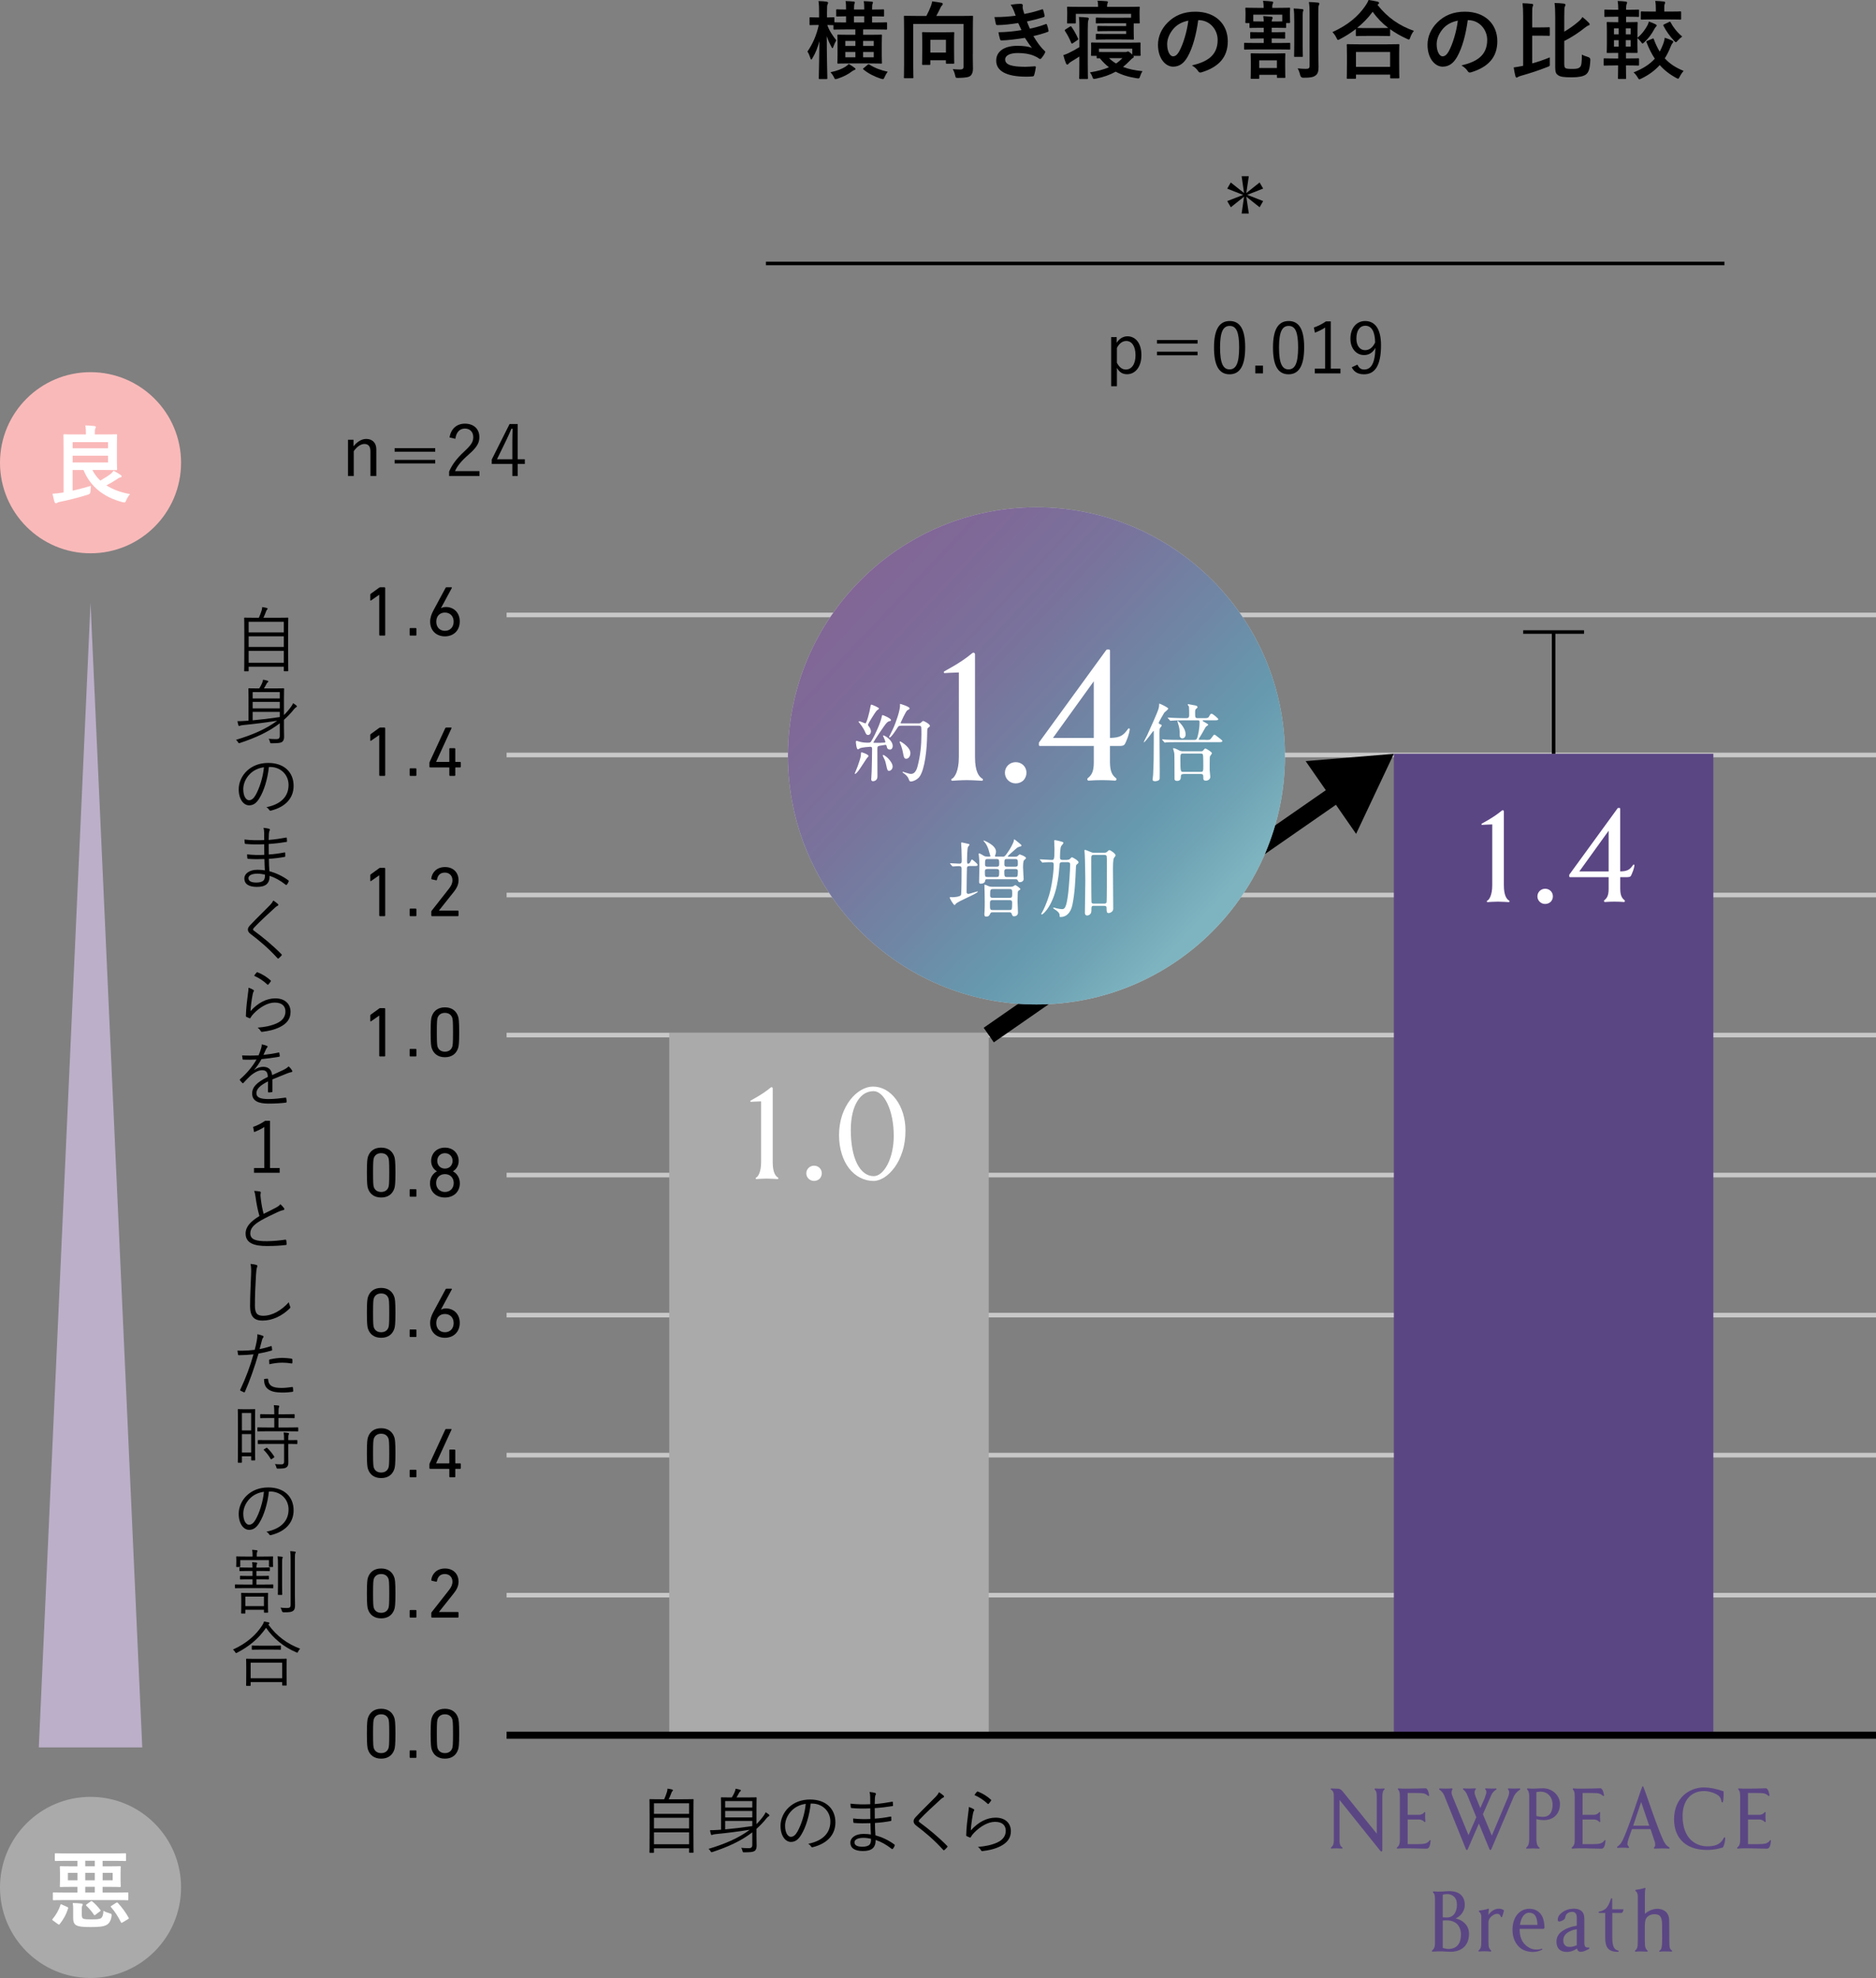 <?xml version="1.0" encoding="UTF-8"?><svg id="_レイヤー_2" xmlns="http://www.w3.org/2000/svg" xmlns:xlink="http://www.w3.org/1999/xlink" viewBox="0 0 528.41 556.94"><rect x="0" y="0" width="528.41" height="556.94" fill="#808080" stroke="none"/><defs><style>.cls-1{stroke:#c8c8c8;stroke-width:1.3px;}.cls-1,.cls-2,.cls-3,.cls-4{fill:none;stroke-miterlimit:10;}.cls-2{stroke-width:5px;}.cls-2,.cls-3,.cls-4{stroke:#000;}.cls-3{stroke-width:2px;}.cls-5{fill:url(#_名称未設定グラデーション_4);opacity:.6;}.cls-5,.cls-6,.cls-7,.cls-8,.cls-9,.cls-10,.cls-11{stroke-width:0px;}.cls-7{fill:#fab9b9;}.cls-8{fill:#5b4684;}.cls-9{fill:#bcafc9;}.cls-10{fill:#aaa;}.cls-11{fill:#fff;}</style><linearGradient id="_名称未設定グラデーション_4" x1="240.37" y1="164.48" x2="339.69" y2="257.59" gradientUnits="userSpaceOnUse"><stop offset="0" stop-color="#2d0050"/><stop offset=".14" stop-color="#290653"/><stop offset=".35" stop-color="#1f185b"/><stop offset=".58" stop-color="#0f3769"/><stop offset=".77" stop-color="#005578"/><stop offset=".86" stop-color="#0c6381"/><stop offset="1" stop-color="#288296"/></linearGradient></defs><g id="_レイヤー_1-2"><line class="cls-1" x1="142.69" y1="449.15" x2="528.41" y2="449.15"/><line class="cls-1" x1="142.69" y1="409.72" x2="528.41" y2="409.72"/><line class="cls-1" x1="142.69" y1="370.29" x2="528.41" y2="370.29"/><line class="cls-1" x1="142.69" y1="330.86" x2="528.41" y2="330.86"/><line class="cls-1" x1="142.69" y1="291.44" x2="528.41" y2="291.44"/><line class="cls-1" x1="142.69" y1="252.01" x2="528.41" y2="252.01"/><line class="cls-1" x1="142.69" y1="212.58" x2="528.41" y2="212.58"/><line class="cls-1" x1="142.69" y1="173.15" x2="528.41" y2="173.15"/><path class="cls-6" d="M230.42,7.03c-1.54,0-1.99.05-2.14.05-.26,0-.26-.02-.26-.26v-1.7c0-.24,0-.26.26-.26.14,0,.6.05,2.14.05h.29v-1.39c0-1.44-.02-2.26-.17-3.22.89.02,1.58.07,2.3.17.24.05.41.14.41.26,0,.19-.05.31-.14.48-.14.26-.17.67-.17,2.28v1.42c1.25,0,1.66-.05,1.82-.05.24,0,.26.02.26.26v1.15c.17,0,.96.05,3.29.05v-1.73c-1.73.02-2.4.05-2.52.05-.24,0-.26-.02-.26-.29v-1.46c0-.24.02-.26.26-.26.12,0,.79.05,2.52.05v-.05c0-.96-.02-1.66-.14-2.33.74.02,1.66.07,2.28.14.22.02.34.12.34.22,0,.14-.07.26-.12.41-.07.17-.12.65-.12,1.56v.05h2.88v-.05c0-.96-.02-1.66-.14-2.3.72.02,1.63.07,2.28.14.22.02.31.1.31.22,0,.14-.05.26-.12.41-.07.14-.12.62-.12,1.54v.05c2.26,0,2.98-.05,3.12-.05.24,0,.26.02.26.26v1.46c0,.26-.02.29-.26.29-.14,0-.94-.05-3.12-.05v1.73h.67c2.35,0,3.14-.05,3.29-.05.24,0,.26.02.26.26v1.51c0,.26-.02.29-.26.29-.14,0-.94-.05-3.29-.05h-3.19v1.51h1.9c2.21,0,2.98-.05,3.14-.05.24,0,.26.02.26.29,0,.12-.05.72-.05,2.16v3.29c0,1.42.05,2.02.05,2.16,0,.24-.02.26-.26.26-.17,0-.94-.05-3.14-.05h-5.76c-2.21,0-2.98.05-3.14.05-.24,0-.26-.02-.26-.26,0-.14.05-.74.05-2.16v-3.29c0-1.44-.05-2.04-.05-2.16,0-.26.02-.29.26-.29.17,0,.94.05,3.14.05h1.66v-1.51h-2.62c-2.33,0-3.12.05-3.26.05-.26,0-.29-.02-.29-.29v-.96c-.17,0-.58-.02-1.73-.05.58,1.68,1.56,3.05,2.54,4.32-.29.46-.6,1.13-.82,1.78-.1.29-.17.43-.26.43-.07,0-.17-.14-.29-.38-.48-.89-.96-1.9-1.32-3.02.02,6.31.17,11.42.17,11.83,0,.24-.02.26-.24.26h-1.92c-.24,0-.26-.02-.26-.26,0-.38.14-4.94.17-10.39-.46,1.75-1.08,3.36-1.94,4.75-.14.26-.24.41-.34.41s-.17-.12-.24-.38c-.24-.74-.55-1.49-.84-1.87,1.44-2.11,2.52-4.44,3.19-7.46h-.19ZM238.34,18.63c.26-.17.5-.36.72-.62.72.41,1.22.74,1.66,1.1.19.14.24.19.24.34,0,.12-.1.19-.26.24-.19.07-.43.19-.7.38-1.03.82-2.45,1.56-4.1,2.09-.26.07-.43.12-.55.12-.22,0-.29-.14-.48-.6-.26-.5-.6-.96-.94-1.34,1.8-.38,3.26-.91,4.42-1.7ZM240.93,12.94v-1.42h-2.83v1.42h2.83ZM240.93,16.13v-1.49h-2.83v1.49h2.83ZM243.42,6.31v-1.73h-2.88v1.73h2.88ZM244.34,18.27c.26-.19.34-.22.53-.1,1.49.96,3.22,1.61,5.16,2.02-.34.46-.62.94-.86,1.49-.29.67-.31.67-1.06.48-1.9-.62-3.55-1.49-4.9-2.59-.19-.17-.17-.24.1-.43l1.03-.86ZM243.11,11.52v1.42h3v-1.42h-3ZM246.11,14.64h-3v1.49h3v-1.49Z"/><path class="cls-6" d="M274,15.17c0,2.09.05,3.36.05,4.2,0,.89-.22,1.54-.7,1.97-.48.41-1.39.55-3.41.6-.77,0-.74-.02-.91-.72-.17-.72-.38-1.3-.67-1.75.74.05,1.37.1,2.02.1.7,0,1.01-.17,1.01-.77V6.75h-14.16v11.5c0,2.26.05,3.38.05,3.53,0,.22-.02.24-.26.24h-2.16c-.24,0-.26-.02-.26-.24,0-.17.05-1.32.05-3.84v-9.38c0-2.52-.05-3.7-.05-3.86,0-.24.02-.26.26-.26.17,0,.98.05,3.26.05h2.81c.5-.94.96-1.94,1.27-2.76.17-.43.26-.77.36-1.34.98.12,1.99.26,2.69.41.22.05.29.17.29.31,0,.19-.1.31-.19.41-.19.17-.31.34-.41.58-.36.77-.79,1.63-1.22,2.4h6.82c2.28,0,3.1-.05,3.24-.05.26,0,.29.02.29.26,0,.14-.05,1.46-.05,3.98v6.5ZM259.98,18.27c-.24,0-.26-.02-.26-.26,0-.17.05-.77.05-4.01v-2.06c0-1.85-.05-2.47-.05-2.64,0-.24.02-.26.26-.26.14,0,.74.05,2.54.05h3.43c1.82,0,2.4-.05,2.57-.05.24,0,.26.02.26.26,0,.14-.05.77-.05,2.23v2.26c0,3.17.05,3.74.05,3.89,0,.24-.02.26-.26.26h-1.8c-.26,0-.29-.02-.29-.26v-.72h-4.39v1.06c0,.24-.02.26-.26.26h-1.8ZM262.05,14.79h4.39v-3.58h-4.39v3.58Z"/><path class="cls-6" d="M285.5,2.88c-.22-.53-.43-1.01-.84-1.54.96-.17,1.94-.26,2.9-.26.34,0,.53.19.53.43,0,.14-.05.31-.05.46,0,.22.05.46.1.72.17.62.24.84.38,1.25,1.87-.36,3.19-.72,4.9-1.27.22-.1.34-.07.41.12.14.46.31,1.13.41,1.61.05.24-.12.38-.29.43-1.61.5-3.07.86-4.7,1.22.22.6.53,1.34.84,2.02,1.94-.41,3.22-.82,4.37-1.25.24-.12.36-.07.43.14.22.55.31,1.01.43,1.58.05.22.05.34-.19.43-1.2.46-2.71.89-4.06,1.18,1.03,1.73,1.97,3.07,3.14,4.15.24.22.24.31.12.58-.26.55-.6,1.03-.98,1.49-.14.17-.24.24-.38.24-.1,0-.19-.05-.34-.14-.38-.31-.86-.53-1.42-.77-1.22-.53-2.81-.77-4.51-.77-2.26,0-3.58.7-3.58,1.82,0,1.56,2.04,2.06,5.71,2.06.89,0,1.78-.1,2.64-.14.24,0,.31.12.29.31-.1.6-.26,1.54-.48,2.18-.07.24-.17.34-.5.36-.55.05-1.13.07-1.73.07-5.52,0-8.45-1.56-8.45-4.51,0-2.57,2.21-4.18,5.95-4.18,1.75,0,3.17.19,4.13.6-.55-.65-1.34-1.8-1.99-2.83-2.47.38-4.82.67-6.58.72-.26,0-.36-.1-.43-.34-.14-.48-.36-1.3-.43-1.97,2.4-.05,4.32-.24,6.46-.6-.24-.5-.6-1.32-.91-1.99-2.21.34-3.98.55-5.83.58-.29,0-.43-.1-.48-.34-.07-.26-.24-1.15-.38-1.92,2.35.02,4.27-.17,5.98-.38-.19-.55-.34-.96-.58-1.56Z"/><path class="cls-6" d="M304.02,7.61c0-1.13.02-1.66-.14-2.83.89.02,1.61.07,2.42.17.24.02.38.14.38.26,0,.17-.05.29-.12.48-.12.29-.17.89-.17,2.66v9.7c0,2.54.05,3.82.05,3.94,0,.24-.02.26-.26.26h-1.92c-.26,0-.29-.02-.29-.26,0-.12.05-1.39.05-3.94v-2.14c-.79.53-1.61,1.03-2.33,1.46-.36.22-.6.43-.7.58-.1.12-.24.24-.36.24-.14,0-.26-.1-.38-.34-.29-.7-.53-1.51-.74-2.33.58-.19.98-.34,1.42-.55,1.03-.48,2.09-1.06,3.1-1.7v-5.66ZM301.36,7.51c.24-.14.29-.17.43.02.7.98,1.32,2.11,1.85,3.29.1.24.07.31-.17.48l-1.27.86c-.12.07-.22.12-.26.12-.1,0-.14-.07-.22-.24-.53-1.3-1.13-2.38-1.73-3.29-.14-.24-.1-.31.14-.48l1.22-.77ZM311.78,6.55c-2.06,0-2.71.05-2.86.05-.24,0-.26-.02-.26-.26v-1.13c0-.24.02-.26.26-.26.14,0,.79.05,2.86.05h4.06c1.37,0,2.26,0,2.76-.02v-1.08h-15.58v2.42c0,.26-.02.29-.29.29h-1.92c-.24,0-.26-.02-.26-.29,0-.14.05-.48.05-2.3v-.7c0-.65-.05-1.03-.05-1.18,0-.24.02-.26.26-.26.17,0,.96.05,3.14.05h5.35c0-.62-.02-1.13-.17-1.73.86.02,1.75.07,2.57.14.22.02.36.12.36.22,0,.17-.07.29-.14.46-.07.22-.1.46-.1.91h5.81c2.21,0,2.98-.05,3.14-.05.24,0,.26.02.26.26,0,.14-.05.53-.05,1.01v.86c0,1.82.05,2.16.05,2.3,0,.26-.02.29-.26.29h-1.44v2.4c0,1.22.05,1.73.05,1.87,0,.26-.02.29-.29.29-.12,0-1.15-.05-3.26-.05h-4.44c-1.78,0-2.33.05-2.47.05-.24,0-.26-.02-.26-.29v-1.06c0-.26.02-.29.26-.29.14,0,.7.05,2.47.05h5.81v-.82h-4.73c-2.21,0-3,.05-3.12.05-.24,0-.26-.02-.26-.26v-.96c0-.26.02-.29.26-.29.12,0,.91.05,3.12.05h4.73v-.79h-5.42ZM319.24,15.72c.07.12.12.22.12.26,0,.14-.07.24-.26.34-.19.12-.38.24-.84.74-.62.65-1.27,1.25-1.94,1.78,1.51.6,3.31.98,5.5,1.2-.29.41-.5.84-.67,1.39-.17.5-.22.65-.53.65-.12,0-.29-.02-.48-.05-2.38-.38-4.27-.98-5.88-1.85-1.61.89-3.41,1.54-5.59,1.97-.22.05-.38.07-.5.07-.26,0-.31-.12-.5-.62-.19-.53-.38-.84-.67-1.22,2.14-.34,3.91-.82,5.35-1.44-.91-.7-1.75-1.54-2.57-2.54-.36.02-.55.02-.62.02-.24,0-.26-.02-.26-.26v-.43h-1.34c-.24,0-.26-.02-.26-.26,0-.17.05-.43.05-1.9v-.46c0-.48-.02-.72-.02-.86,0-.26.02-.29.26-.29.14,0,.96.05,3.31.05h6.84c2.3,0,3.1-.05,3.26-.05.24,0,.26.02.26.29,0,.14-.02.38-.02.74v.62c0,1.46.05,1.7.05,1.85,0,.24-.02.26-.26.26h-1.75ZM309.54,14.64c.38.02,1.1.02,2.4.02h4.97c.29,0,.38-.02.55-.1.07-.02.17-.07.26-.07.17,0,.31.1.91.6.1.12.19.19.29.29v-1.68h-9.38v.94ZM312.38,16.37c.6.58,1.25,1.08,1.97,1.51.7-.46,1.27-.96,1.8-1.51h-3.77Z"/><path class="cls-6" d="M337.5,5.67c-.55,4.08-1.56,7.82-3,10.34-1.03,1.8-2.28,2.76-4.08,2.76-2.11,0-4.25-2.26-4.25-6.17,0-2.3.98-4.51,2.71-6.24,2.02-2.02,4.56-3.07,7.8-3.07,5.76,0,9.15,3.55,9.15,8.33,0,4.46-2.52,7.27-7.39,8.74-.5.14-.72.05-1.03-.43-.26-.41-.77-.96-1.68-1.51,4.06-.96,7.25-2.64,7.25-7.18,0-2.86-2.16-5.57-5.38-5.57h-.1ZM330.62,7.99c-1.15,1.3-1.87,2.9-1.87,4.44,0,2.21.89,3.43,1.63,3.43.62,0,1.15-.31,1.8-1.46,1.06-1.94,2.14-5.4,2.54-8.59-1.68.34-3.02,1.01-4.1,2.18Z"/><path class="cls-6" d="M358.19,7.83v1.25h.77c1.97,0,2.64-.05,2.78-.05.24,0,.24.02.24.26v1.34c0,.24,0,.26-.24.26-.14,0-.82-.05-2.78-.05h-.77v1.27h1.8c2.23,0,3-.05,3.14-.05.26,0,.29.02.29.26v1.39c0,.24-.02.26-.29.26-.14,0-.91-.05-3.14-.05h-6.14c-2.23,0-3.02.05-3.17.05-.24,0-.26-.02-.26-.26v-1.39c0-.24.02-.26.26-.26.14,0,.94.05,3.17.05h2.11v-1.27h-.77c-2.02,0-2.64.05-2.78.05-.24,0-.26-.02-.26-.26v-1.34c0-.24.02-.26.26-.26.14,0,.77.05,2.78.05h.77v-1.25h-1.1c-1.92,0-2.54.05-2.66.05-.24,0-.26-.02-.26-.24v-1.15h-.91c-.24,0-.26-.02-.26-.29,0-.14.05-.43.05-2.11v-.6c0-.6-.05-.91-.05-1.06,0-.24.02-.26.26-.26.17,0,.96.05,3.17.05h1.73v-.05c0-.55-.02-1.15-.17-1.94.89.02,1.66.1,2.47.19.24.02.38.12.38.24,0,.19-.07.34-.14.5-.14.31-.12.6-.12,1.06h1.61c2.23,0,3-.05,3.14-.05.26,0,.29.02.29.26,0,.14-.05.46-.05.91v.74c0,1.68.05,1.97.05,2.11,0,.26-.02.29-.29.29h-.84v1.15c0,.22-.02.24-.26.24-.14,0-.77-.05-2.69-.05h-1.1ZM352.53,22.2c-.24,0-.26-.02-.26-.26,0-.14.05-.74.05-3.1v-1.58c0-1.27-.05-1.82-.05-1.97,0-.26.02-.29.26-.29.17,0,.82.05,2.74.05h3.77c1.92,0,2.57-.05,2.74-.05.24,0,.26.02.26.29,0,.14-.05.67-.05,1.68v1.7c0,2.28.05,2.88.05,3.02,0,.22-.02.24-.26.24h-1.87c-.22,0-.24-.02-.24-.24v-.62h-4.97v.86c0,.24-.02.26-.26.26h-1.9ZM353.01,6.02c.29.02.84.02,1.85.02h1.1c-.02-.5-.07-.96-.14-1.51.89.05,1.51.1,2.26.17.24.02.38.14.38.29,0,.19-.07.29-.14.46-.1.19-.12.36-.12.6h1.1c1.03,0,1.58,0,1.87-.02v-1.9h-8.16v1.9ZM354.69,19.15h4.97v-2.16h-4.97v2.16ZM364.55,5.95c0-1.58-.02-2.42-.17-3.55.84.02,1.61.07,2.42.17.22.02.34.12.34.26,0,.17-.12.36-.17.53-.05.34-.05.82-.05,2.57v6.65c0,2.04.05,3.02.05,3.17,0,.24-.02.26-.29.26h-1.94c-.22,0-.24-.02-.24-.26,0-.14.05-1.13.05-3.17v-6.62ZM371.32,14.07c0,1.68.07,3.55.07,4.75s-.17,1.97-.86,2.45c-.67.46-1.32.62-3.43.62q-.72,0-.89-.77c-.17-.72-.38-1.32-.7-1.87.86.1,1.44.14,2.3.14.82,0,1.06-.17,1.06-.94V3.98c0-1.54-.02-2.3-.19-3.41.89.02,1.73.07,2.54.17.26.02.41.14.41.26,0,.22-.1.34-.17.5-.12.29-.14.79-.14,2.42v10.13Z"/><path class="cls-6" d="M381.88,8.18c-1.39,1.08-2.88,2.02-4.44,2.83-.29.14-.43.24-.55.24-.17,0-.26-.17-.46-.6-.31-.65-.7-1.18-1.13-1.61,4.42-1.99,7.27-4.49,9.24-7.34.43-.62.7-1.08.94-1.7.94.14,1.82.29,2.52.46.29.1.43.17.43.38,0,.12-.05.24-.24.36-.07.05-.14.1-.19.17,2.86,3.65,6.19,5.88,10.25,7.32-.41.5-.77,1.15-1.01,1.82-.14.46-.24.62-.43.62-.12,0-.31-.07-.58-.22-1.7-.77-3.26-1.66-4.68-2.69v1.68c0,.24-.02.26-.26.26-.14,0-.79-.05-2.71-.05h-3.72c-1.92,0-2.54.05-2.71.05-.24,0-.26-.02-.26-.26v-1.73ZM379.6,22.18c-.24,0-.26-.02-.26-.26,0-.14.05-.79.05-4.27v-2.06c0-2.06-.05-2.76-.05-2.9,0-.24.02-.26.26-.26.14,0,.98.05,3.29.05h7.68c2.3,0,3.14-.05,3.29-.05.26,0,.29.02.29.26,0,.14-.05.84-.05,2.54v2.35c0,3.46.05,4.1.05,4.22,0,.24-.02.26-.29.26h-2.04c-.24,0-.26-.02-.26-.26v-.79h-9.62v.91c0,.24-.02.26-.29.26h-2.04ZM381.93,18.82h9.62v-4.18h-9.62v4.18ZM388.58,7.9c1.42,0,2.14-.02,2.47-.02-1.73-1.32-3.19-2.86-4.42-4.56-1.25,1.73-2.74,3.22-4.37,4.54.29.02.96.05,2.59.05h3.72Z"/><path class="cls-6" d="M413.42,5.67c-.55,4.08-1.56,7.82-3,10.34-1.03,1.8-2.28,2.76-4.08,2.76-2.11,0-4.25-2.26-4.25-6.17,0-2.3.98-4.51,2.71-6.24,2.02-2.02,4.56-3.07,7.8-3.07,5.76,0,9.15,3.55,9.15,8.33,0,4.46-2.52,7.27-7.39,8.74-.5.14-.72.05-1.03-.43-.26-.41-.77-.96-1.68-1.51,4.06-.96,7.25-2.64,7.25-7.18,0-2.86-2.16-5.57-5.38-5.57h-.1ZM406.53,7.99c-1.15,1.3-1.87,2.9-1.87,4.44,0,2.21.89,3.43,1.63,3.43.62,0,1.15-.31,1.8-1.46,1.06-1.94,2.14-5.4,2.54-8.59-1.68.34-3.02,1.01-4.1,2.18Z"/><path class="cls-6" d="M431.56,17.86c1.56-.43,3.14-.96,4.97-1.7-.02.53-.02,1.1,0,1.61.05.82.02.82-.65,1.08-2.59,1.01-4.68,1.7-7.56,2.52-.41.12-.62.22-.77.31-.14.1-.24.17-.38.17s-.24-.14-.31-.34c-.19-.67-.38-1.7-.5-2.52.77-.1,1.39-.22,2.16-.36l.5-.1V4.56c0-1.66-.05-2.54-.17-3.65.86.02,1.8.07,2.62.17.24.02.38.14.38.26,0,.22-.07.34-.14.5-.14.29-.14.91-.14,2.66v3.22h1.87c2.04,0,2.69-.05,2.83-.05.24,0,.26.02.26.24v1.92c0,.24-.02.26-.26.26-.14,0-.79-.05-2.83-.05h-1.87v7.8ZM440.61,8.91c1.46-.84,3.1-2.04,4.01-2.86.46-.38.82-.77,1.1-1.25.65.48,1.3,1.08,1.82,1.63.17.17.22.29.22.43,0,.17-.14.26-.34.31-.31.1-.55.29-1.2.77-1.3,1.06-3.5,2.57-5.62,3.6v6.19c0,.94.05,1.18.31,1.42.26.19.72.26,1.97.26s1.73-.12,2.14-.5c.43-.38.53-1.22.55-3.55.41.26,1.18.53,1.8.72q.6.17.58.82c-.12,2.52-.5,3.53-1.25,4.08-.72.53-2.04.79-3.94.79-2.35,0-3.24-.14-3.91-.6-.5-.36-.79-.74-.79-2.14V4.8c0-1.63-.05-2.9-.19-3.96.91.02,1.82.07,2.59.17.29.05.48.14.48.34,0,.22-.1.36-.17.48-.12.22-.17.72-.17,2.81v4.27Z"/><path class="cls-6" d="M454.89,18.43c-2.09,0-2.78.05-2.93.05-.24,0-.26-.02-.26-.26v-1.54c0-.24.02-.26.26-.26.14,0,.84.05,2.93.05h.91v-1.58h-.36c-1.82,0-2.47.02-2.62.02-.24,0-.26,0-.26-.24,0-.17.05-.79.05-2.26v-3.72c0-1.44-.05-2.09-.05-2.23,0-.24.02-.26.26-.26.14,0,.79.05,2.62.05h.38v-1.54h-.84c-2.02,0-2.71.05-2.83.05-.24,0-.26-.02-.26-.26v-1.54c0-.24.02-.26.26-.26.12,0,.82.05,2.83.05h.84c0-1.03-.05-1.7-.17-2.47.89.02,1.58.07,2.28.17.26.05.38.12.38.24,0,.14-.05.26-.12.43-.1.22-.17.53-.17,1.56v.07h.65c1.87,0,2.59-.05,2.74-.05.24,0,.26.02.26.26v1.54c0,.24-.02.26-.26.26-.14,0-.86-.05-2.74-.05h-.65v1.54h.36c1.82,0,2.47-.05,2.64-.05.24,0,.26.02.26.26,0,.14-.05.79-.05,2.23v1.94c1.37-1.15,2.21-2.4,2.83-3.53.14-.29.26-.62.38-1.03.62.19,1.42.53,1.82.74.22.12.38.24.38.36,0,.14-.07.24-.22.38-.17.14-.29.36-.48.7-.72,1.34-1.56,2.5-2.76,3.62-.26.24-.41.38-.53.38-.14,0-.24-.17-.48-.5-.31-.38-.67-.77-.96-1.01v1.66c0,1.46.05,2.11.05,2.26,0,.24-.02.24-.26.24-.17,0-.82-.02-2.64-.02h-.38v1.58h.48c2.06,0,2.81-.05,2.95-.05.24,0,.26.02.26.26v1.54c0,.24-.02.26-.26.26-.14,0-.89-.05-2.95-.05h-.48c0,2.23.05,3.46.05,3.58,0,.22-.02.24-.26.24h-1.78c-.24,0-.26-.02-.26-.24,0-.14.02-1.34.05-3.58h-.91ZM455.92,9.67v-1.7h-1.32v1.7h1.32ZM455.92,13.13v-1.82h-1.32v1.82h1.32ZM457.94,7.97v1.7h1.37v-1.7h-1.37ZM459.3,11.3h-1.37v1.82h1.37v-1.82ZM465.42,10.9c.26-.12.31-.1.41.14.48,1.3,1.01,2.45,1.66,3.5.31-.58.58-1.18.84-1.82.29-.67.48-1.39.58-2.09.77.24,1.46.48,2.04.77.24.12.34.22.34.34,0,.17-.07.31-.24.48s-.31.5-.53,1.03c-.46,1.15-.98,2.21-1.61,3.17,1.32,1.46,3.02,2.62,5.3,3.53-.41.5-.77,1.01-1.1,1.66-.19.38-.29.55-.43.55-.12,0-.29-.07-.55-.22-1.9-1.03-3.41-2.23-4.63-3.62-1.37,1.51-3.07,2.78-5.16,3.79-.29.14-.46.22-.58.22-.17,0-.26-.14-.48-.53-.31-.53-.74-1.06-1.15-1.42,2.69-1.06,4.58-2.3,5.98-3.86-.94-1.39-1.68-2.93-2.33-4.61-.1-.26-.05-.31.26-.43l1.39-.58ZM465.42,5.47c-2.11,0-2.83.05-3,.05-.24,0-.26-.02-.26-.24v-1.78c0-.26.02-.29.26-.29.17,0,.89.05,3,.05h.98v-.46c0-1.06-.02-1.68-.17-2.54.89.02,1.58.07,2.42.17.24.02.36.14.36.24,0,.22-.05.34-.12.5-.14.29-.12.67-.12,1.63v.46h1.49c2.14,0,2.86-.05,3-.05.24,0,.26.02.26.29v1.78c0,.22-.02.24-.26.24-.14,0-.86-.05-3-.05h-4.85ZM470.13,6.19c.24-.12.31-.12.43.1.7,1.34,1.73,2.69,3.26,4.01-.41.29-.91.74-1.27,1.15-.26.29-.38.43-.5.43s-.24-.12-.5-.38c-1.22-1.3-2.23-2.74-3-4.22-.12-.22-.05-.31.26-.46l1.32-.62Z"/><path class="cls-6" d="M195.32,515.2c0,5.32.04,6.24.04,6.34,0,.12-.02.14-.16.14h-.94c-.14,0-.16-.02-.16-.14v-1.12h-9.9v1.14c0,.12-.02.14-.16.14h-.94c-.14,0-.16-.02-.16-.14s.04-1.04.04-6.34v-3.7c0-3.72-.04-4.68-.04-4.78,0-.14.02-.16.16-.16.12,0,.82.04,2.8.04h1.18c.32-.7.54-1.3.8-2.12.06-.22.12-.54.14-.88.46.06.94.16,1.28.24.16.04.24.14.24.22,0,.1-.06.16-.12.22-.14.16-.24.32-.3.5-.22.58-.4,1.08-.76,1.82h4.04c1.98,0,2.68-.04,2.8-.04.14,0,.16.02.16.16,0,.1-.04,1.06-.04,4.32v4.14ZM194.1,507.75h-9.9v2.98h9.9v-2.98ZM194.1,511.83h-9.9v3h9.9v-3ZM194.1,515.94h-9.9v3.34h9.9v-3.34Z"/><path class="cls-6" d="M213.08,513.61c.74-.74,1.44-1.54,2.04-2.4.2-.28.4-.6.54-.94.42.26.64.42.88.62.14.12.18.18.18.3,0,.1-.1.18-.22.24-.14.08-.34.22-.58.52-.88,1.12-1.84,2.1-2.84,3v2.24c0,.9.04,1.72.04,2.54,0,.56-.14,1.08-.46,1.36-.5.4-1.34.46-3.02.46-.38,0-.42,0-.5-.38-.08-.36-.2-.64-.36-.88.66.06,1.32.1,2.18.1.62,0,.94-.24.94-.94v-3.52c-3.18,2.46-6.94,4.12-11.16,5.52-.4.12-.42.12-.62-.24-.16-.28-.34-.46-.56-.62,4.34-1.3,8.4-2.96,11.62-5.38-3.34.52-6.32.9-9.58,1.22-.4.04-.72.1-.84.16-.1.04-.2.1-.3.1-.08,0-.16-.06-.2-.18-.1-.3-.2-.76-.28-1.18.74,0,1.3-.02,2.16-.08.3-.02.62-.02.96-.06v-6.54c0-1.62-.04-2.3-.04-2.42,0-.14.02-.16.16-.16.12,0,.76.04,2.62.04h.28c.32-.5.54-.94.72-1.32.16-.34.3-.72.36-1.14.4.06.9.18,1.24.28.2.06.24.14.24.22,0,.1-.06.18-.16.24-.12.08-.24.22-.32.38-.28.54-.5.92-.76,1.34h2.9c1.88,0,2.52-.04,2.62-.04.14,0,.16.02.16.16,0,.12-.04.9-.04,2.66v4.72ZM211.9,507.13h-7.64v1.8h7.64v-1.8ZM211.9,509.91h-7.64v1.82h7.64v-1.82ZM211.9,512.71h-7.64v2.38c2.12-.18,4.84-.5,7.64-.92v-1.46Z"/><path class="cls-6" d="M228.35,507.83c-.36,3.38-1.38,6.7-2.64,8.74-.86,1.46-1.76,2.06-2.94,2.06-1.5,0-2.92-1.64-2.92-4.54,0-1.84.84-3.8,2.32-5.18,1.48-1.38,3.48-2.22,6-2.22,4.48,0,7.14,2.62,7.14,6.44,0,3.26-2.02,5.88-6.36,6.98-.24.06-.38.02-.52-.22-.12-.2-.38-.5-.78-.74,3.96-.78,6.24-2.92,6.24-6.26,0-2.96-2.3-5.06-5.16-5.06h-.38ZM223.05,509.75c-1.34,1.32-1.92,2.96-1.92,4.32,0,2.18.9,3.12,1.62,3.12.68,0,1.28-.44,1.86-1.46,1.02-1.8,2.08-4.9,2.34-7.82-1.56.2-2.94.88-3.9,1.84Z"/><path class="cls-6" d="M245.18,513.35c-1.54.06-3.16.06-4.6-.06-.16,0-.2-.06-.22-.24-.04-.26-.06-.74-.06-1.02,1.48.18,3.28.22,4.84.14,0-.98-.02-2.02-.02-2.98-1.94.08-3.66.06-5.3-.1-.12-.02-.16-.06-.18-.2-.04-.3-.08-.6-.08-1.04,1.76.22,3.64.24,5.56.16,0-.82-.02-1.38-.02-2.12-.02-.58-.06-.92-.18-1.32.66.06,1.2.14,1.58.26.22.08.28.3.18.46-.14.22-.22.52-.24.92-.04.64-.04,1.08-.06,1.76,1.82-.14,3.46-.4,4.88-.66.16-.04.2,0,.22.14.04.32.06.64.06.88,0,.16-.08.2-.14.2-1.56.26-3.18.46-5.02.58,0,.98,0,2.02.02,2.96,1.54-.1,2.88-.28,4.42-.58.14-.04.2,0,.22.1,0,.24.02.62.02.96,0,.12-.06.18-.2.2-1.42.26-2.82.44-4.42.54,0,1.24.06,2.28.14,3.48,1.8.5,3.68,1.34,5.34,2.58.1.08.14.16.08.34-.08.26-.3.64-.5.86-.1.12-.18.14-.3.06-1.62-1.26-2.96-2-4.56-2.54.02,2.24-1.16,3.12-3.58,3.12s-3.54-.9-3.54-2.38c0-1.3,1.36-2.44,3.68-2.44.8,0,1.52.06,2.1.16-.06-1.14-.1-2.02-.12-3.18ZM243.2,517.48c-1.68,0-2.52.54-2.52,1.26,0,.84.78,1.24,2.24,1.24.92,0,1.68-.2,2.04-.62.24-.3.42-.8.36-1.62-.7-.16-1.4-.26-2.12-.26Z"/><path class="cls-6" d="M265.77,505.59c.08.08.14.18.14.26,0,.12-.08.2-.2.26-.24.1-.44.24-.74.52-1.96,1.78-4.4,4.04-5.9,5.64-.2.2-.28.36-.28.5s.08.24.26.36c2.46,1.82,5.12,3.96,7.72,6.6.14.16.18.2.02.4-.24.28-.56.58-.76.76-.16.12-.24.14-.38-.04-2.6-2.86-5.18-5-7.54-6.78-.54-.42-.78-.78-.78-1.26s.24-.82.7-1.3c1.62-1.72,3.8-3.84,5.58-5.64.4-.42.64-.76.88-1.24.46.3,1,.68,1.28.96Z"/><path class="cls-6" d="M274.21,509.37c.24.14.26.32.12.5-.14.2-.22.52-.3.94-.26,1.36-.52,3.24-.58,4.58,2.1-2.38,4.58-3.6,6.98-3.6,2.72,0,4.3,1.56,4.3,3.82,0,2.02-1.12,3.32-3,4.26-1.56.78-3.32,1.14-4.86,1.32-.32.04-.42.04-.52-.18-.22-.36-.5-.7-.9-.98,2.04-.16,3.86-.52,5.44-1.24,1.56-.72,2.4-1.84,2.4-3.3s-.9-2.52-3.02-2.52c-1.9,0-4.08,1.2-5.94,3.12-.46.48-.66.78-.88,1.18-.1.16-.16.16-.32.1-.28-.1-.58-.24-.82-.36-.12-.06-.16-.1-.16-.28.06-2.24.32-4.32.58-6.28.08-.58.16-1.1.16-1.66.5.16,1.04.4,1.32.58ZM275.17,504.51c.08-.08.14-.12.28-.06,1.32.54,2.5,1.22,3.66,2.28.12.1.12.14.04.28-.16.26-.42.6-.66.86-.1.12-.2.12-.32,0-1.04-.98-2.26-1.8-3.7-2.44.24-.38.5-.72.7-.92Z"/><path class="cls-6" d="M81.16,182.52c0,5.32.04,6.24.04,6.34,0,.12-.02.14-.16.14h-.94c-.14,0-.16-.02-.16-.14v-1.12h-9.9v1.14c0,.12-.02.14-.16.14h-.94c-.14,0-.16-.02-.16-.14s.04-1.04.04-6.34v-3.7c0-3.72-.04-4.68-.04-4.78,0-.14.02-.16.16-.16.12,0,.82.04,2.8.04h1.18c.32-.7.54-1.3.8-2.12.06-.22.12-.54.14-.88.46.06.94.16,1.28.24.16.04.24.14.24.22,0,.1-.06.16-.12.22-.14.16-.24.32-.3.5-.22.58-.4,1.08-.76,1.82h4.04c1.98,0,2.68-.04,2.8-.04.14,0,.16.02.16.16,0,.1-.04,1.06-.04,4.32v4.14ZM79.94,175.08h-9.9v2.98h9.9v-2.98ZM79.94,179.16h-9.9v3h9.9v-3ZM79.94,183.26h-9.9v3.34h9.9v-3.34Z"/><path class="cls-6" d="M79.98,201.34c.74-.74,1.44-1.54,2.04-2.4.2-.28.4-.6.54-.94.42.26.64.42.88.62.14.12.18.18.18.3,0,.1-.1.18-.22.24-.14.08-.34.22-.58.52-.88,1.12-1.84,2.1-2.84,3v2.24c0,.9.04,1.72.04,2.54,0,.56-.14,1.08-.46,1.36-.5.4-1.34.46-3.02.46-.38,0-.42,0-.5-.38-.08-.36-.2-.64-.36-.88.66.06,1.32.1,2.18.1.62,0,.94-.24.94-.94v-3.52c-3.18,2.46-6.94,4.12-11.16,5.52-.4.12-.42.12-.62-.24-.16-.28-.34-.46-.56-.62,4.34-1.3,8.4-2.96,11.62-5.38-3.34.52-6.32.9-9.58,1.22-.4.04-.72.1-.84.16-.1.04-.2.1-.3.1-.08,0-.16-.06-.2-.18-.1-.3-.2-.76-.28-1.18.74,0,1.3-.02,2.16-.08.3-.02.62-.02.96-.06v-6.54c0-1.62-.04-2.3-.04-2.42,0-.14.02-.16.16-.16.12,0,.76.04,2.62.04h.28c.32-.5.54-.94.72-1.32.16-.34.3-.72.36-1.14.4.06.9.18,1.24.28.2.06.24.14.24.22,0,.1-.06.18-.16.24-.12.08-.24.22-.32.38-.28.54-.5.92-.76,1.34h2.9c1.88,0,2.52-.04,2.62-.04.14,0,.16.02.16.16,0,.12-.04.9-.04,2.66v4.72ZM78.8,194.86h-7.64v1.8h7.64v-1.8ZM78.8,197.64h-7.64v1.82h7.64v-1.82ZM78.8,200.44h-7.64v2.38c2.12-.18,4.84-.5,7.64-.92v-1.46Z"/><path class="cls-6" d="M75.74,215.96c-.36,3.38-1.38,6.7-2.64,8.74-.86,1.46-1.76,2.06-2.94,2.06-1.5,0-2.92-1.64-2.92-4.54,0-1.84.84-3.8,2.32-5.18,1.48-1.38,3.48-2.22,6-2.22,4.48,0,7.14,2.62,7.14,6.44,0,3.26-2.02,5.88-6.36,6.98-.24.06-.38.02-.52-.22-.12-.2-.38-.5-.78-.74,3.96-.78,6.24-2.92,6.24-6.26,0-2.96-2.3-5.06-5.16-5.06h-.38ZM70.44,217.88c-1.34,1.32-1.92,2.96-1.92,4.32,0,2.18.9,3.12,1.62,3.12.68,0,1.28-.44,1.86-1.46,1.02-1.8,2.08-4.9,2.34-7.82-1.56.2-2.94.88-3.9,1.84Z"/><path class="cls-6" d="M74.48,241.88c-1.54.06-3.16.06-4.6-.06-.16,0-.2-.06-.22-.24-.04-.26-.06-.74-.06-1.02,1.48.18,3.28.22,4.84.14,0-.98-.02-2.02-.02-2.98-1.94.08-3.66.06-5.3-.1-.12-.02-.16-.06-.18-.2-.04-.3-.08-.6-.08-1.04,1.76.22,3.64.24,5.56.16,0-.82-.02-1.38-.02-2.12-.02-.58-.06-.92-.18-1.32.66.06,1.2.14,1.58.26.22.08.28.3.18.46-.14.22-.22.52-.24.92-.04.64-.04,1.08-.06,1.76,1.82-.14,3.46-.4,4.88-.66.16-.04.2,0,.22.14.04.32.06.64.06.88,0,.16-.08.2-.14.2-1.56.26-3.18.46-5.02.58,0,.98,0,2.02.02,2.96,1.54-.1,2.88-.28,4.42-.58.14-.04.2,0,.22.1,0,.24.02.62.02.96,0,.12-.06.18-.2.2-1.42.26-2.82.44-4.42.54,0,1.24.06,2.28.14,3.48,1.8.5,3.68,1.34,5.34,2.58.1.08.14.16.08.34-.08.26-.3.64-.5.86-.1.12-.18.14-.3.06-1.62-1.26-2.96-2-4.56-2.54.02,2.24-1.16,3.12-3.58,3.12s-3.54-.9-3.54-2.38c0-1.3,1.36-2.44,3.68-2.44.8,0,1.52.06,2.1.16-.06-1.14-.1-2.02-.12-3.18ZM72.5,246c-1.68,0-2.52.54-2.52,1.26,0,.84.78,1.24,2.24,1.24.92,0,1.68-.2,2.04-.62.24-.3.42-.8.36-1.62-.7-.16-1.4-.26-2.12-.26Z"/><path class="cls-6" d="M78.26,254.52c.08.08.14.18.14.26,0,.12-.08.2-.2.26-.24.1-.44.24-.74.52-1.96,1.78-4.4,4.04-5.9,5.64-.2.2-.28.36-.28.5s.08.24.26.36c2.46,1.82,5.12,3.96,7.72,6.6.14.16.18.2.02.4-.24.28-.56.58-.76.76-.16.12-.24.14-.38-.04-2.6-2.86-5.18-5-7.54-6.78-.54-.42-.78-.78-.78-1.26s.24-.82.7-1.3c1.62-1.72,3.8-3.84,5.58-5.64.4-.42.64-.76.88-1.24.46.3,1,.68,1.28.96Z"/><path class="cls-6" d="M71.32,278.69c.24.14.26.32.12.5-.14.2-.22.52-.3.94-.26,1.36-.52,3.24-.58,4.58,2.1-2.38,4.58-3.6,6.98-3.6,2.72,0,4.3,1.56,4.3,3.82,0,2.02-1.12,3.32-3,4.26-1.56.78-3.32,1.14-4.86,1.32-.32.04-.42.04-.52-.18-.22-.36-.5-.7-.9-.98,2.04-.16,3.86-.52,5.44-1.24,1.56-.72,2.4-1.84,2.4-3.3s-.9-2.52-3.02-2.52c-1.9,0-4.08,1.2-5.94,3.12-.46.48-.66.78-.88,1.18-.1.16-.16.16-.32.1-.28-.1-.58-.24-.82-.36-.12-.06-.16-.1-.16-.28.06-2.24.32-4.32.58-6.28.08-.58.16-1.1.16-1.66.5.16,1.04.4,1.32.58ZM72.28,273.83c.08-.08.14-.12.28-.06,1.32.54,2.5,1.22,3.66,2.28.12.1.12.14.04.28-.16.26-.42.6-.66.86-.1.12-.2.12-.32,0-1.04-.98-2.26-1.8-3.7-2.44.24-.38.5-.72.7-.92Z"/><path class="cls-6" d="M76.74,307.28c0,.16-.04.22-.22.24-.2.04-.6.08-.86.08-.12,0-.18-.1-.18-.24,0-.88,0-1.86.02-2.88-2.2,1.1-3.28,2.12-3.28,3.32s1.1,1.66,3.42,1.66c1.66,0,3.3-.2,4.76-.4.1-.02.18,0,.22.14.06.3.12.7.12.98,0,.18-.08.26-.16.28-1.42.18-3.06.28-4.94.28-2.8,0-4.62-.72-4.62-2.86,0-1.68,1.1-3.04,4.42-4.66-.04-1.36-.5-1.9-1.68-1.88-.86.02-2,.52-3.28,1.62-.72.68-1.2,1.2-1.9,1.94-.12.14-.2.14-.3.04-.2-.18-.54-.56-.7-.78-.06-.12-.08-.16.04-.28,1.82-1.58,3.48-3.52,4.64-5.56-1.24.08-2.46.08-3.72.04-.16,0-.2-.06-.22-.2-.04-.24-.1-.68-.12-1,1.46.08,3.02.08,4.64-.02.24-.6.52-1.26.72-2,.1-.34.18-.64.16-1.08.58.1,1.16.28,1.5.44.2.1.2.3.04.44-.08.08-.2.22-.36.56-.24.5-.42.92-.68,1.52,1.4-.14,2.84-.36,4.22-.66.16-.04.2-.04.24.08.04.28.1.56.12.88,0,.14-.04.2-.26.24-1.58.28-3.28.5-4.88.66-.68,1.22-1.32,2.16-2.04,2.98l.02.04c.84-.6,1.72-.86,2.5-.86,1.48,0,2.36.78,2.52,2.34.98-.44,2.12-.96,3.12-1.44.58-.28,1.1-.6,1.52-1.02.46.4.86.92.98,1.16.16.3,0,.42-.2.46-.24.04-.64.14-1.1.32-1.52.64-2.78,1.1-4.24,1.72v3.36Z"/><path class="cls-6" d="M76.05,328.88h2.72v1.34h-7.22v-1.34h2.9v-11.56c-.76.52-1.76,1.02-2.88,1.44l-.28-1.46c1.22-.4,2.38-1.02,3.4-1.72h1.36v13.3Z"/><path class="cls-6" d="M73.22,335.5c.16.04.24.16.24.26,0,.2-.1.38-.1.7.02.44.06.84.12,1.28.18,1.44.42,2.78.78,4.04,1.18-.58,2.38-1.14,3.56-1.8.64-.36.88-.56,1.16-.92.4.38.76.76,1.02,1.12.16.24.12.52-.24.56-.5.08-1.16.36-1.76.64-1.46.68-3.18,1.5-4.54,2.28-2.02,1.18-2.96,2.22-2.96,3.62,0,1.78,1.68,2.22,4.7,2.2,1.86-.02,3.66-.2,5.14-.42.18-.02.24.02.28.18.06.32.1.7.12,1.04.02.18-.06.26-.28.28-1.64.18-3.08.28-5.32.28-3.46,0-5.96-.76-5.96-3.5,0-1.92,1.36-3.4,3.9-4.94-.44-1.48-.86-3.54-1.06-5.12-.12-.92-.22-1.42-.44-1.96.6.02,1.22.08,1.64.18Z"/><path class="cls-6" d="M72.18,356.16c.22.06.32.16.32.3,0,.16-.08.32-.16.52-.08.24-.16.86-.24,2.06-.18,3.02-.3,5.76-.3,8.52,0,2.24.62,2.92,2.36,2.92,2.54,0,5.14-1.54,7.2-3.82.06.46.22.86.34,1.16.04.12.08.2.08.28,0,.12-.06.22-.24.38-2.1,2.02-4.76,3.36-7.62,3.36-2.26,0-3.48-1.08-3.48-4.02s.18-6.1.28-8.92c.04-1.24.06-2.1-.16-3.02.6.06,1.22.14,1.62.28Z"/><path class="cls-6" d="M76.3,379.04c.16-.04.22,0,.24.14.04.24.08.58.1.82.02.2-.02.26-.2.3-1.3.36-2.4.62-3.62.82-1.2,4.06-2.42,7.54-3.84,10.78-.08.18-.16.18-.3.12-.16-.06-.68-.3-.94-.44-.1-.06-.12-.16-.08-.26,1.66-3.52,2.8-6.64,3.74-9.98-1.3.14-2.68.22-4.04.24-.24,0-.28-.02-.32-.2-.04-.28-.1-.7-.16-1.1.38.04.72.04,1.26.04.94,0,2.32-.08,3.6-.24.28-1.06.44-1.78.58-2.52.1-.56.2-1.22.16-1.88.56.1,1.18.28,1.6.46.1.04.16.12.16.22s-.06.2-.16.32c-.14.18-.22.36-.32.78-.24.82-.42,1.64-.64,2.4.94-.16,2.06-.46,3.18-.82ZM75.3,388.2c.16,0,.2.04.22.2.14,1.8,1.26,2.4,3.78,2.4,1.02,0,2.14-.14,2.96-.26.16-.02.22-.02.24.14.04.24.08.68.08.96,0,.2-.06.24-.22.26-.62.1-1.66.2-2.62.2-2.16,0-3.5-.28-4.4-1.1-.7-.6-.96-1.5-.98-2.7.34-.06.72-.1.94-.1ZM75.8,383.06c0-.18.04-.24.26-.3,1.16-.26,2.32-.42,3.5-.42.82,0,1.7.1,2.48.2.24.04.28.1.3.22.02.2.04.62.02.88-.02.24-.08.3-.26.26-.86-.14-1.72-.22-2.56-.22-1.24,0-2.48.18-3.68.44-.04-.34-.06-.82-.06-1.06Z"/><path class="cls-6" d="M71.84,405.12c0,5,.04,5.82.04,5.92,0,.14-.02.16-.16.16h-.82c-.14,0-.16-.02-.16-.16v-1h-2.6v1.66c0,.14-.02.16-.16.16h-.84c-.14,0-.16-.02-.16-.16,0-.1.04-1,.04-6.16v-3.94c0-3.66-.04-4.58-.04-4.68,0-.14.02-.16.16-.16.12,0,.46.04,1.6.04h1.38c1.14,0,1.48-.04,1.6-.04.14,0,.16.02.16.16,0,.1-.04.96-.04,4.04v4.16ZM70.74,397.86h-2.6v4.9h2.6v-4.9ZM70.74,403.8h-2.6v5.18h2.6v-5.18ZM84,402.88c0,.14-.02.16-.16.16-.12,0-.78-.04-2.76-.04h-5.68c-1.96,0-2.62.04-2.74.04-.14,0-.16-.02-.16-.16v-.82c0-.14.02-.16.16-.16.12,0,.78.04,2.74.04h1.86v-2.66h-1.24c-1.84,0-2.46.04-2.56.04-.16,0-.18-.02-.18-.16v-.8c0-.16.02-.18.18-.18.1,0,.72.04,2.56.04h1.24c0-1.36-.02-1.86-.14-2.56.54.02.88.04,1.3.1.14.02.24.08.24.18s-.06.22-.1.36c-.08.22-.12.68-.12,1.92h1.82c1.84,0,2.44-.04,2.56-.04.14,0,.16.02.16.18v.8c0,.14-.02.16-.16.16-.12,0-.72-.04-2.56-.04h-1.82v2.66h2.64c1.98,0,2.64-.04,2.76-.04.14,0,.16.02.16.16v.82ZM83.76,406.44c0,.14-.02.16-.16.16-.1,0-.72-.04-2.4-.04v2.72c0,.9.02,1.76.02,2.56,0,.58-.12,1.04-.56,1.34-.34.24-.88.34-2.32.34-.38,0-.4,0-.5-.38-.1-.38-.22-.64-.4-.9.6.06,1.22.08,1.88.08.42,0,.7-.18.7-.74v-5.02h-4.52c-1.96,0-2.62.04-2.72.04-.14,0-.16-.02-.16-.16v-.82c0-.14.02-.14.16-.14.1,0,.76.02,2.72.02h4.52v-.04c0-1.1-.04-1.64-.14-2.12.52.02.94.08,1.28.14.16.02.26.1.26.16,0,.14-.06.22-.12.34-.08.2-.1.5-.1,1.42v.1c1.66,0,2.3-.02,2.4-.02.14,0,.16,0,.16.14v.82ZM74.94,407.72c.16-.1.2-.12.32-.02.76.72,1.42,1.5,1.98,2.42.08.12.06.18-.1.3l-.54.36c-.2.14-.26.18-.34.04-.58-1-1.2-1.78-1.92-2.5-.12-.12-.08-.18.12-.3l.48-.3Z"/><path class="cls-6" d="M75.74,419.96c-.36,3.38-1.38,6.7-2.64,8.74-.86,1.46-1.76,2.06-2.94,2.06-1.5,0-2.92-1.64-2.92-4.54,0-1.84.84-3.8,2.32-5.18s3.48-2.22,6-2.22c4.48,0,7.14,2.62,7.14,6.44,0,3.26-2.02,5.88-6.36,6.98-.24.06-.38.02-.52-.22-.12-.2-.38-.5-.78-.74,3.96-.78,6.24-2.92,6.24-6.26,0-2.96-2.3-5.06-5.16-5.06h-.38ZM70.44,421.88c-1.34,1.32-1.92,2.96-1.92,4.32,0,2.18.9,3.12,1.62,3.12.68,0,1.28-.44,1.86-1.46,1.02-1.8,2.08-4.9,2.34-7.82-1.56.2-2.94.88-3.9,1.84Z"/><path class="cls-6" d="M76.98,447.04c0,.14-.02.16-.16.16-.12,0-.76-.04-2.7-.04h-5.08c-1.94,0-2.6.04-2.7.04-.14,0-.16-.02-.16-.16v-.76c0-.14.02-.16.16-.16.1,0,.76.04,2.7.04h2.08v-1.46h-1.04c-1.68,0-2.22.04-2.32.04-.14,0-.16-.02-.16-.14v-.74c0-.14.02-.16.16-.16.1,0,.64.04,2.32.04h1.04v-1.4h-1.28c-1.64,0-2.14.04-2.24.04-.14,0-.16-.02-.16-.16v-.72c0-.14.02-.16.16-.16.1,0,.6.04,2.24.04h1.28v-.04c0-.66-.02-1.04-.12-1.48.48.02.82.06,1.18.1.16.02.26.1.26.18,0,.16-.06.22-.12.36-.06.16-.1.4-.1.72v.16h1.4c1.6,0,2.12-.04,2.22-.04.14,0,.16.02.16.16v.72c0,.14-.02.16-.16.16-.1,0-.62-.04-2.22-.04h-1.4v1.4h1.04c1.68,0,2.24-.04,2.34-.04.12,0,.14.02.14.16v.74c0,.12-.02.14-.14.14-.1,0-.66-.04-2.34-.04h-1.04v1.46h1.9c1.94,0,2.58-.04,2.7-.04.14,0,.16.02.16.16v.76ZM76.88,439.56c0,1.22.04,1.38.04,1.48,0,.16-.02.18-.16.18h-.82c-.16,0-.18-.02-.18-.18v-1.76h-8.08v1.76c0,.16-.02.18-.16.18h-.84c-.14,0-.16-.02-.16-.18,0-.1.04-.26.04-1.48v-.44c0-.42-.04-.62-.04-.72,0-.14.02-.16.16-.16.12,0,.78.04,2.68.04h1.78v-.4c0-.56-.02-1.02-.14-1.5.48.02.9.06,1.28.12.16.02.26.08.26.16,0,.14-.06.24-.12.38-.1.22-.1.44-.1.88v.36h1.76c1.9,0,2.56-.04,2.68-.04.14,0,.16.02.16.16,0,.1-.04.3-.04.64v.52ZM75.48,451.54c0,1.76.04,2.28.04,2.38,0,.14-.02.16-.16.16h-.86c-.14,0-.16-.02-.16-.16v-.66h-5.22v.9c0,.14-.02.16-.16.16h-.88c-.14,0-.16-.02-.16-.16,0-.1.04-.64.04-2.48v-1.4c0-1.1-.04-1.5-.04-1.62,0-.14.02-.16.16-.16.1,0,.64.04,2.24.04h2.8c1.6,0,2.14-.04,2.24-.04.14,0,.16.02.16.16,0,.12-.04.5-.04,1.38v1.5ZM74.34,449.56h-5.22v2.68h5.22v-2.68ZM78.3,440.94c0-1.38,0-2.02-.14-2.72.46.02.88.06,1.28.12.12.02.2.06.2.16s-.08.22-.12.34c-.06.24-.06.6-.06,2.06v5.44c0,1.74.04,2.46.04,2.58,0,.14-.02.16-.16.16h-.92c-.14,0-.16-.02-.16-.16,0-.12.04-.84.04-2.58v-5.4ZM81.86,439.18c0-1.18-.02-1.76-.14-2.42.48.02.92.06,1.32.12.16.02.26.08.26.16,0,.16-.08.24-.14.38-.08.22-.1.6-.1,1.74v9.82c0,1.1.04,2.24.04,3.02,0,.84-.14,1.3-.58,1.6-.46.3-.88.38-2.64.38q-.38,0-.48-.4c-.1-.36-.22-.64-.4-.92.64.08,1.08.1,1.84.1s1.02-.14,1.02-.96v-12.62Z"/><path class="cls-6" d="M75.58,457.42c2.42,3.36,5.5,5.52,8.96,6.8-.22.22-.42.5-.56.8-.1.22-.16.32-.26.32-.08,0-.18-.04-.32-.12-3.46-1.46-6.4-3.88-8.46-6.88-2.14,3.12-4.86,5.3-8.14,7-.16.08-.24.12-.3.12-.1,0-.14-.08-.26-.28-.18-.3-.38-.52-.62-.72,3.88-1.72,6.6-4.24,8.2-6.76.3-.46.42-.72.56-1.14.48.08.9.16,1.24.24.2.06.28.12.28.22s-.04.16-.14.24l-.18.16ZM80.72,471c0,2.88.04,3.34.04,3.44,0,.14-.02.16-.18.16h-.94c-.14,0-.16-.02-.16-.16v-.82h-8.88v.92c0,.12-.02.14-.16.14h-.96c-.14,0-.16-.02-.16-.14s.04-.58.04-3.48v-1.62c0-1.64-.04-2.14-.04-2.24,0-.14.02-.16.16-.16.12,0,.8.04,2.76.04h5.6c1.96,0,2.64-.04,2.74-.04.16,0,.18.02.18.16,0,.1-.04.6-.04,1.96v1.84ZM79.48,468.16h-8.88v4.38h8.88v-4.38ZM79.12,464.36c0,.14-.02.16-.16.16-.1,0-.66-.04-2.34-.04h-3.2c-1.68,0-2.22.04-2.34.04-.14,0-.16-.02-.16-.16v-.86c0-.14.02-.16.16-.16.12,0,.66.04,2.34.04h3.2c1.68,0,2.24-.04,2.34-.04.14,0,.16.02.16.16v.86Z"/><rect class="cls-10" x="188.5" y="290.84" width="90" height="197.74"/><path class="cls-11" d="M219.24,331.82c0,.1-.1.17-.2.17,0,0-2.01-.13-3.04-.13s-2.61.1-2.94.13h-.03c-.07,0-.17-.07-.17-.17-.03-.1,0-.2.1-.23.53-.23,1.42-1.49,1.42-4.39v-17.09c-1.39.03-2.8.13-2.8.13-.26.03-.3-.23-.17-.33.13-.13,3.2-1.62,5.68-3.7.23-.2.56-.07.56.23v20.79c0,2.9.79,3.96,1.52,4.36.07.07.1.17.07.23Z"/><path class="cls-11" d="M231.47,330.37c0,.59-.23,1.12-.63,1.55-.4.36-.96.59-1.55.59-1.22,0-2.18-.96-2.18-2.14s.96-2.15,2.18-2.15,2.18.92,2.18,2.15Z"/><path class="cls-11" d="M255.04,318.29c0,2.11-.26,4.12-.86,5.94-.53,1.68-1.25,3.17-2.21,4.49-.86,1.16-1.85,2.15-2.9,2.81-1.02.63-2.08.99-3,.99-2.71,0-5.15-1.29-6.93-3.56-.89-1.16-1.58-2.54-2.05-4.09-.5-1.58-.76-3.37-.76-5.25,0-1.98.3-3.89.89-5.68.56-1.58,1.32-3.04,2.28-4.29,1.81-2.31,4.19-3.7,6.37-3.7,1.22,0,2.41.3,3.56.92,1.09.63,2.08,1.49,2.9,2.61,1.75,2.31,2.71,5.45,2.71,8.81ZM249.99,327.9c1.12-2.18,1.75-5.05,1.75-8.08,0-3.47-.63-6.7-1.78-9.08-1.06-2.24-2.48-3.5-3.89-3.5-.89,0-1.75.23-2.51.66-.76.46-1.45,1.16-2.01,2.05-1.25,1.95-1.91,4.79-1.91,8.22,0,3.93.63,7.26,1.81,9.57,1.16,2.24,2.77,3.43,4.65,3.43,1.39,0,2.8-1.19,3.89-3.27Z"/><path class="cls-8" d="M390.02,503.67c.02.09,0,.15-.07.2-.44.37-.59.92-.59,2.18v14.96c0,.11-.04.24-.2.31-.15.04-.33-.09-.37-.18l-11.48-14.32v11.61c0,.86.24,1.39.77,1.76.07.04.09.11.07.2-.04.07-.11.11-.18.11-.35-.02-1.08-.06-1.5-.06-.33,0-1.03.01-1.45.06-.07,0-.13-.04-.15-.11-.04-.07-.02-.15.04-.2.55-.42.79-1.01.79-1.91v-12.36c0-1.21-.15-1.61-.81-2.04-.07-.04-.09-.13-.07-.2.02-.07.09-.11.18-.11.35.02,1.3.07,1.87.07.7,0,1.21.57,1.61,1.12l9.31,11.55v-10.38c0-1.21-.13-1.63-.57-2.04-.07-.04-.07-.13-.04-.2.02-.07.09-.11.15-.11.31.02.97.06,1.28.06.29,0,.92-.04,1.25-.06.07,0,.13.04.18.11Z"/><path class="cls-8" d="M402.96,518.3l-.02.11c-.09.88-.24,2.15-1.17,2.13-1.32-.04-3.28-.09-4.75-.11h-1.71c-.44,0-1.17.04-1.69.09-.09,0-.15-.04-.18-.11-.02-.09,0-.17.04-.22.51-.4.81-.88.81-2.11v-12.17c0-1.14-.09-1.63-.51-2.04-.07-.07-.07-.15-.04-.22.04-.07.11-.11.18-.09.33.02.92.07,1.25.07.59,0,2.51,0,4.05-.04,1.1-.04,2.07-.07,2.27-.07.71,0,.97,1.43,1.06,1.98,0,.07-.04.15-.09.18-.07.04-.13.02-.2-.02-.53-.48-1.1-.75-1.87-.77-1.63-.07-3.89-.04-3.89-.04v6.14h3.19c.77,0,1.28-.42,1.47-.7.04-.07.11-.09.18-.07.07.02.11.09.11.18-.02.26-.04.9-.04,1.21,0,.24.04.97.07,1.25,0,.07-.02.13-.09.18-.07.02-.13,0-.18-.04-.22-.26-.75-.68-1.5-.68h-3.21v6.93c.26,0,1.3.02,2.6,0,2.09-.02,2.88-.09,3.59-1.06.04-.07.11-.09.18-.07.09.04.13.11.11.2Z"/><path class="cls-8" d="M428.04,503.58c.2,0,.29.2.07.35-.64.39-1.34,1.05-1.74,1.96,0,0-6.3,14.72-6.34,14.85-.09.2-.4.2-.48,0-.06-.13-2.99-7.28-2.99-7.28l-3.17,7.28c-.09.22-.37.22-.46,0l-6.16-15.25c-.27-.64-.81-1.23-1.3-1.56-.22-.13-.13-.37.11-.35.44.02,1.17.04,1.63.04.53,0,1.41-.04,1.69-.07.2-.02.26.15.18.31-.18.26-.22.53-.22.83,0,.42.11.73.35,1.32l4.42,10.71,2.2-5.04-2.48-6.09c-.35-.9-.77-1.38-1.19-1.71-.18-.13-.11-.35.13-.33.33.04,1.1.06,1.63.06.38,0,1.3-.04,1.58-.06.22-.02.27.2.13.31-.18.18-.29.57-.29.88,0,.29.15.77.39,1.36l1.23,2.99,1.17-2.64c.4-1.06.51-1.5.53-1.87,0-.24-.06-.5-.26-.7-.18-.15-.09-.35.11-.33.29.02,1.19.07,1.52.07.44,0,1.01-.02,1.32-.04.2-.02.27.22.04.35-.37.22-1.01.72-1.32,1.49l-2.38,5.41,2.51,6.03,4.58-10.87c.15-.4.26-.79.29-1.1.04-.4,0-.7-.27-1.01-.15-.15-.07-.33.13-.31.33.02,1.23.04,1.5.04l1.61-.04Z"/><path class="cls-8" d="M439.39,507.87c.04,2.86-1.82,4.62-4.51,4.62-.68,0-1.59-.11-2.13-.29v5.46c0,1.72.39,2.24.84,2.55.07.04.09.11.07.2-.02.07-.11.11-.18.11-.51-.02-1.21-.06-1.74-.06-.46,0-1.3.04-1.71.06-.09,0-.13-.04-.15-.11-.04-.07-.02-.15.04-.2.42-.33.81-.86.81-2.57v-11.9c0-1.19-.31-1.63-.57-1.87-.04-.07-.07-.13-.04-.2.02-.07.09-.11.18-.11.33.02.95.07,1.43.07h.24c.31,0,.59-.02.9-.04.48-.02,1.04-.07,1.74-.07,2.6,0,4.73,2,4.79,4.35ZM432.75,511.35c.51.13,1.32.22,1.83.22,1.78,0,2.73-1.17,2.73-3.39s-1.39-3.7-3.39-3.7c-.44,0-.86.04-1.17.13v6.73Z"/><path class="cls-8" d="M452.22,518.3l-.02.11c-.09.88-.24,2.15-1.17,2.13-1.32-.04-3.28-.09-4.75-.11h-1.71c-.44,0-1.17.04-1.69.09-.09,0-.15-.04-.18-.11-.02-.09,0-.17.04-.22.51-.4.81-.88.81-2.11v-12.17c0-1.14-.09-1.63-.51-2.04-.07-.07-.07-.15-.04-.22.04-.07.11-.11.18-.09.33.02.92.07,1.25.07.59,0,2.51,0,4.05-.04,1.1-.04,2.07-.07,2.27-.07.71,0,.97,1.43,1.06,1.98,0,.07-.04.15-.09.18-.07.04-.13.02-.2-.02-.53-.48-1.1-.75-1.87-.77-1.63-.07-3.89-.04-3.89-.04v6.14h3.19c.77,0,1.28-.42,1.47-.7.04-.07.11-.09.18-.07.07.02.11.09.11.18-.02.26-.04.9-.04,1.21,0,.24.04.97.07,1.25,0,.07-.02.13-.09.18-.07.02-.13,0-.18-.04-.22-.26-.75-.68-1.5-.68h-3.21v6.93c.26,0,1.3.02,2.6,0,2.09-.02,2.88-.09,3.59-1.06.04-.07.11-.09.18-.07.09.04.13.11.11.2Z"/><path class="cls-8" d="M470.28,520.39c-.02.09-.11.13-.18.13-.42-.02-1.21-.06-2-.06-.68,0-1.65.04-2.07.06-.07,0-.13-.04-.15-.09-.04-.09-.02-.15.02-.22.15-.15.31-.4.31-.66,0-.42,0-.79-.31-1.52l-.99-3.01h-5.23l-.4,1.1c-.46,1.28-.9,2.51-.9,3.12,0,.2.15.48.42.79.04.04.07.13.02.2-.02.07-.09.11-.15.11-.37-.04-1.08-.09-1.47-.09-.51,0-1.23.04-1.54.07-.09,0-.15-.04-.18-.11-.04-.09-.02-.18.04-.22.62-.44,1.12-.92,1.58-1.94,1.38-2.99,2.97-7.72,4.13-11.15.62-1.87,1.12-3.32,1.34-3.83.02-.07.09-.09.15-.09s.13.03.15.09c.22.51.73,1.94,1.36,3.76,1.23,3.54,2.9,8.38,4.29,11.39.44.95.86,1.47,1.65,1.94.07.04.11.13.09.22ZM460.02,514.06h4.51l-2.27-6.67-2.24,6.67Z"/><path class="cls-8" d="M485.94,517.62c-.04.79-.24,1.96-.66,2.55v.02l-.04.02c-.07,0-.2.04-.35.09-.68.2-2.13.59-4,.59-3.23,0-5.68-.9-7.3-2.68-1.36-1.47-2.06-3.54-2.06-5.96,0-2.79.95-5.15,2.7-6.78,1.52-1.39,3.59-2.18,5.68-2.18,1.63,0,3.37.33,5.52,1.08l.04.02v.07s.04.68.02,1.06c-.02.92-.09,1.5-.18,1.83-.02.09-.09.15-.18.15s-.18-.04-.2-.13c-.11-.46-.26-1.36-1.01-1.87-.62-.44-2.16-1.19-3.92-1.19-3.74,0-6.07,2.68-6.07,7,0,6.32,3.63,8.56,7.02,8.56,3.01,0,3.98-1.17,4.62-2.42.02-.09.13-.13.22-.11.13.04.15.15.15.29Z"/><path class="cls-8" d="M498.82,518.3l-.02.11c-.09.88-.24,2.15-1.17,2.13-1.32-.04-3.28-.09-4.75-.11h-1.71c-.44,0-1.17.04-1.69.09-.09,0-.15-.04-.18-.11-.02-.09,0-.17.04-.22.51-.4.81-.88.81-2.11v-12.17c0-1.14-.09-1.63-.51-2.04-.07-.07-.07-.15-.04-.22.04-.07.11-.11.18-.09.33.02.92.07,1.25.07.59,0,2.51,0,4.05-.04,1.1-.04,2.07-.07,2.27-.07.71,0,.97,1.43,1.06,1.98,0,.07-.04.15-.09.18-.07.04-.13.02-.2-.02-.53-.48-1.1-.75-1.87-.77-1.63-.07-3.89-.04-3.89-.04v6.14h3.19c.77,0,1.28-.42,1.47-.7.04-.07.11-.09.18-.07.07.02.11.09.11.18-.02.26-.04.9-.04,1.21,0,.24.04.97.07,1.25,0,.07-.02.13-.09.18-.07.02-.13,0-.18-.04-.22-.26-.75-.68-1.5-.68h-3.21v6.93c.26,0,1.3.02,2.6,0,2.09-.02,2.88-.09,3.59-1.06.04-.07.11-.09.18-.07.09.04.13.11.11.2Z"/><path class="cls-8" d="M413.77,544.51c0,.97-.18,1.83-.53,2.53-.31.62-.75,1.14-1.32,1.56-1.21.86-2.58.96-3.12.96-.95,0-1.85-.07-2.55-.11-.29-.02-1.1,0-1.12,0-.42,0-1.12.04-1.63.07-.09,0-.15-.04-.18-.11-.02-.09,0-.15.07-.22.46-.37.77-.83.79-1.96v-12.56c-.02-.97-.11-1.41-.51-1.8-.04-.07-.07-.13-.04-.22.04-.07.11-.09.18-.09.33.02.92.07,1.27.07.86,0,1.69-.04,2.2-.11.33-.02.64-.04.95-.04.84,0,2.03.13,2.97.81.9.66,1.38,1.69,1.38,3.06,0,.97-.35,1.87-.97,2.62-.44.53-1.01.95-1.6,1.19.95.22,1.8.66,2.44,1.25.88.79,1.32,1.87,1.32,3.1ZM406.38,533.53v6.34c.26.02.71.04,1.21.04.81,0,1.52-.33,2.03-.97.48-.64.75-1.52.75-2.58s-.26-1.8-.84-2.33c-.48-.46-1.14-.71-1.94-.71-.51,0-.79.04-1.21.2ZM411.51,544.77c0-1.25-.38-2.29-1.08-2.99-.68-.68-1.67-1.06-2.84-1.06-.55,0-.84,0-1.21.04v7.72c.29.09,1.1.29,1.67.29.46,0,1.34-.09,2.11-.64.88-.66,1.34-1.8,1.34-3.37Z"/><path class="cls-8" d="M423.63,537.9s-.2.98-.51,1.75c-.06.15-.13.2-.24.18-.13,0-.13-.11-.2-.29-.64-1.62-3.34,0-3.43,1.58v4.82c0,1.39.02,2.05.15,2.42.11.26.29.59.51.75.13.09.15.18.15.24-.04.11-.09.15-.27.15-.39-.04-1.14-.09-1.56-.09s-1.16.02-1.56.07c-.13.02-.2-.02-.24-.11-.02-.07,0-.18.11-.24.2-.13.42-.4.55-.84.13-.42.15-1.17.15-2.44v-6.14c-.02-.9-.37-1.23-.57-1.38-.11-.06-.13-.13-.13-.2s.05-.15.13-.17c.81-.09,1.76-.26,2.42-.5.15-.07.24-.02.29.07.04.06.02.17-.04.3-.07.22-.09.81-.09,1.33.46-.66,1.54-1.84,3.17-1.73.73.07,1.21.46,1.21.46Z"/><path class="cls-8" d="M435.03,542.66c0,.31-.09.44-.37.44h-6.62v.24c0,2.88,1.3,4.34,2.8,5.13.62.33,1.32.48,1.98.46.4,0,.95-.04,1.32-.2.15-.04.24-.07.29.04.04.09-.02.18-.18.24-.55.31-1.45.61-2.42.61-1.89-.04-3.32-.59-4.36-1.87-.88-1.06-1.45-2.53-1.45-4.38,0-3.58,1.98-5.92,4.79-5.92,1.61,0,2.88.83,3.52,2.04.53.99.7,2.29.7,3.15ZM433.04,542s0-.53-.07-.97c-.18-1.26-.64-2.47-2.25-2.47-1.41,0-2.31,1.43-2.6,3.44h4.91Z"/><path class="cls-8" d="M447.31,548.88c-.48.26-1.03.53-1.58.64-.92.18-1.36-.09-1.52-.88-.86.57-1.96,1.06-3.21.95-1.63-.13-2.53-1.01-2.59-2.75-.11-2.42,2.06-3.52,3.47-4.05.77-.29,1.63-.46,2.25-.57v-2.27c0-1.3-.64-1.72-1.56-1.61-.53.07-1.01.24-1.37.68-.26.35-.24.79-.42,1.17-.18.35-.62.57-1.17.77-.68.24-.92-.04-.81-.75.04-.26.15-.66.46-1.03.9-1.06,2.16-1.56,3.21-1.69.53-.09,1.56-.13,2.27.18,1.1.46,1.52,1.17,1.52,2.75v6.49c0,1.21.29,1.43.95,1.45.26,0,.42-.04.46.11.09.15-.11.29-.35.42ZM444.13,547.71v-4.49c-.44.07-.99.15-1.37.33-.77.33-2.55.97-2.42,3.01.13,2.02,2.29,1.87,3.79,1.14Z"/><path class="cls-8" d="M457.25,537.88c-.06.2-.15.4-.22.51-.09.22-.29.24-.48.24h-2.42v6.86c0,2.84.64,3.45,1.67,3.74.09.02.15.11.13.22-.02.07-.09.13-.18.13-2.91,0-3.61-1.41-3.61-4.03v-6.93h-1.7c-.09,0-.18-.07-.18-.18,0-.07.04-.15.15-.18.2-.04.66-.15.9-.26.51-.22.95-.46,1.36-1.03.57-.75.86-1.74,1.08-2.33.04-.11.11-.15.18-.15.09,0,.18.09.18.18v2.92h3.04s.09,0,.13.07c.04.07,0,.13-.04.22Z"/><path class="cls-8" d="M470.73,549.52c-.4-.04-1.32-.06-1.74-.06-.44,0-.95,0-1.34.06-.39.07-.44-.15-.13-.33.44-.26.66-.88.66-3.32,0-2.75-.02-3.19-.02-3.72,0-.88-.02-2.62-1.12-2.99-1.23-.44-2.46,0-3.04.59-.62.66-.64,1.14-.71,2.64v3.59c0,1.39.04,2.05.18,2.4.11.29.29.62.51.77.13.09.15.18.13.24-.02.11-.07.15-.24.13-.4-.02-1.14-.06-1.56-.06-.44,0-1.17,0-1.56.06-.13.02-.22-.02-.24-.11s0-.18.11-.24c.2-.15.42-.4.55-.84.13-.42.15-1.17.15-2.46v-11.98c-.02-.9-.38-1.23-.57-1.39-.11-.07-.13-.13-.13-.2s.05-.15.13-.18c.81-.09,1.76-.29,2.42-.51.15-.07.24-.04.29.07.04.07.02.18-.04.31-.11.37-.11,1.8-.11,2.16v4.72c.42-.37,1.04-.79,1.85-1.1,1.83-.68,3.3-.15,4.07.55.83.79.94,1.8.94,2.81,0,2.53.02,5.06.02,5.13,0,2.49.18,2.49.68,2.9.22.18.18.37-.13.35Z"/><path class="cls-6" d="M99.58,125.67c1-1.28,2.26-2.08,3.58-2.08,1.68,0,2.84,1.06,2.84,2.92v7.52h-1.66v-6.94c0-1.46-.62-2.08-1.72-2.08-.96,0-2.06.72-2.98,2.02v7h-1.62v-10.22h1.56v1.86Z"/><path class="cls-6" d="M122.59,127.19h-11.44v-1h11.44v1ZM122.59,130.49h-11.44v-1h11.44v1Z"/><path class="cls-6" d="M126.62,123.17c.42-2.54,2.1-3.88,4.34-3.88,2.38,0,4.06,1.4,4.06,3.78,0,1.6-.6,2.8-3.02,4.92-2.16,1.9-3.18,3.2-3.84,4.66h6.88v1.38h-8.54v-1.24c.82-1.94,2.1-3.66,4.28-5.68,2.06-1.92,2.52-2.76,2.52-4.04,0-1.48-.96-2.4-2.36-2.4s-2.42.96-2.68,2.88l-1.64-.38Z"/><path class="cls-6" d="M145.81,129.31h2.02v1.32h-2.02v3.4h-1.5v-3.4h-5.8v-1.24l5.02-10h2.28v9.92ZM144.31,124.23c0-1.16.04-2.22.08-3.52h-.34c-.48,1.1-.9,2.12-1.4,3.14l-2.66,5.46h4.32v-5.08Z"/><path class="cls-6" d="M106.82,167.48h-.04l-2.26,1.58c-.12.08-.22.04-.22-.12v-1.48c0-.12.04-.2.14-.28l2.34-1.7c.1-.08.18-.12.32-.12h1.2c.12,0,.2.08.2.2v13.2c0,.12-.08.2-.2.2h-1.28c-.12,0-.2-.08-.2-.2v-11.28Z"/><path class="cls-6" d="M115.38,177.04c0-.12.08-.2.2-.2h1.52c.12,0,.2.08.2.2v1.72c0,.12-.08.2-.2.2h-1.52c-.12,0-.2-.08-.2-.2v-1.72Z"/><path class="cls-6" d="M122.06,171.92l3.46-6.42c.06-.12.12-.14.26-.14h1.36c.14,0,.18.08.12.2l-3.04,5.64.04.04c.26-.18.8-.32,1.38-.32,2.14,0,3.86,1.56,3.86,4.04,0,2.66-1.82,4.22-4.18,4.22s-4.16-1.56-4.16-4.16c0-1.08.38-2.14.9-3.1ZM125.32,177.62c1.48,0,2.46-1.06,2.46-2.58s-.98-2.56-2.46-2.56-2.44,1.04-2.44,2.56.96,2.58,2.44,2.58Z"/><path class="cls-6" d="M106.82,206.98h-.04l-2.26,1.58c-.12.08-.22.04-.22-.12v-1.48c0-.12.04-.2.14-.28l2.34-1.7c.1-.08.18-.12.32-.12h1.2c.12,0,.2.08.2.2v13.2c0,.12-.08.2-.2.2h-1.28c-.12,0-.2-.08-.2-.2v-11.28Z"/><path class="cls-6" d="M115.38,216.54c0-.12.08-.2.2-.2h1.52c.12,0,.2.08.2.2v1.72c0,.12-.08.2-.2.2h-1.52c-.12,0-.2-.08-.2-.2v-1.72Z"/><path class="cls-6" d="M120.96,215.88v-1.1c0-.08.02-.16.06-.24l4.4-9.52c.06-.12.14-.16.28-.16h1.34c.14,0,.18.08.14.18l-4.34,9.46v.04h3.6c.08,0,.12-.04.12-.12v-3.56c0-.12.08-.2.2-.2h1.28c.12,0,.2.08.2.2v3.56c0,.08.04.12.12.12h1.24c.12,0,.2.08.2.2v1.14c0,.12-.08.2-.2.2h-1.24c-.08,0-.12.04-.12.12v2.06c0,.12-.08.2-.2.2h-1.28c-.12,0-.2-.08-.2-.2v-2.06c0-.08-.04-.12-.12-.12h-5.28c-.12,0-.2-.08-.2-.2Z"/><path class="cls-6" d="M106.82,246.48h-.04l-2.26,1.58c-.12.08-.22.04-.22-.12v-1.48c0-.12.04-.2.14-.28l2.34-1.7c.1-.08.18-.12.32-.12h1.2c.12,0,.2.08.2.2v13.2c0,.12-.08.2-.2.2h-1.28c-.12,0-.2-.08-.2-.2v-11.28Z"/><path class="cls-6" d="M115.38,256.04c0-.12.08-.2.2-.2h1.52c.12,0,.2.08.2.2v1.72c0,.12-.08.2-.2.2h-1.52c-.12,0-.2-.08-.2-.2v-1.72Z"/><path class="cls-6" d="M121.48,256.72c0-.12.02-.18.1-.28l4.9-6.24c.6-.76.96-1.5.96-2.36,0-1.22-.82-2.14-2.14-2.14s-2.02.78-2.22,2c-.02.12-.1.18-.22.16l-1.22-.26c-.12-.04-.18-.12-.16-.24.18-1.62,1.46-3.22,3.86-3.22s3.82,1.6,3.82,3.7c0,1.22-.5,2.22-1.32,3.26l-4.2,5.28v.02h5.32c.12,0,.2.08.2.2v1.16c0,.12-.08.2-.2.2h-7.28c-.12,0-.2-.08-.2-.2v-1.04Z"/><path class="cls-6" d="M106.82,285.98h-.04l-2.26,1.58c-.12.08-.22.04-.22-.12v-1.48c0-.12.04-.2.14-.28l2.34-1.7c.1-.08.18-.12.32-.12h1.2c.12,0,.2.08.2.2v13.2c0,.12-.08.2-.2.2h-1.28c-.12,0-.2-.08-.2-.2v-11.28Z"/><path class="cls-6" d="M115.38,295.54c0-.12.08-.2.2-.2h1.52c.12,0,.2.08.2.2v1.72c0,.12-.08.2-.2.2h-1.52c-.12,0-.2-.08-.2-.2v-1.72Z"/><path class="cls-6" d="M121.3,290.66c0-3.2.14-3.92.3-4.44.54-1.66,1.84-2.58,3.72-2.58s3.18.92,3.72,2.58c.16.52.3,1.24.3,4.44s-.14,3.92-.3,4.44c-.54,1.66-1.84,2.58-3.72,2.58s-3.18-.92-3.72-2.58c-.16-.52-.3-1.24-.3-4.44ZM125.32,296.12c1,0,1.74-.46,2.06-1.36.14-.42.22-1,.22-4.1s-.08-3.68-.22-4.1c-.32-.9-1.06-1.36-2.06-1.36s-1.74.46-2.06,1.36c-.14.42-.22,1-.22,4.1s.08,3.68.22,4.1c.32.9,1.06,1.36,2.06,1.36Z"/><path class="cls-6" d="M103.34,330.16c0-3.2.14-3.92.3-4.44.54-1.66,1.84-2.58,3.72-2.58s3.18.92,3.72,2.58c.16.52.3,1.24.3,4.44s-.14,3.92-.3,4.44c-.54,1.66-1.84,2.58-3.72,2.58s-3.18-.92-3.72-2.58c-.16-.52-.3-1.24-.3-4.44ZM107.36,335.62c1,0,1.74-.46,2.06-1.36.14-.42.22-1,.22-4.1s-.08-3.68-.22-4.1c-.32-.9-1.06-1.36-2.06-1.36s-1.74.46-2.06,1.36c-.14.42-.22,1-.22,4.1s.08,3.68.22,4.1c.32.9,1.06,1.36,2.06,1.36Z"/><path class="cls-6" d="M115.38,335.04c0-.12.08-.2.2-.2h1.52c.12,0,.2.08.2.2v1.72c0,.12-.08.2-.2.2h-1.52c-.12,0-.2-.08-.2-.2v-1.72Z"/><path class="cls-6" d="M123.04,329.82v-.04c-.86-.48-1.6-1.52-1.6-2.88,0-2.04,1.46-3.76,3.88-3.76s3.88,1.72,3.88,3.76c0,1.36-.74,2.4-1.6,2.88v.04c1.08.58,1.92,1.76,1.92,3.36,0,2.38-1.72,4-4.2,4s-4.2-1.62-4.2-4c0-1.6.84-2.78,1.92-3.36ZM125.32,335.62c1.5,0,2.48-1.06,2.48-2.52s-.98-2.5-2.48-2.5-2.48,1.06-2.48,2.5,1,2.52,2.48,2.52ZM127.48,326.86c0-1.2-.86-2.16-2.16-2.16s-2.16.96-2.16,2.16.84,2.18,2.16,2.18,2.16-.98,2.16-2.18Z"/><path class="cls-6" d="M103.34,369.66c0-3.2.14-3.92.3-4.44.54-1.66,1.84-2.58,3.72-2.58s3.18.92,3.72,2.58c.16.52.3,1.24.3,4.44s-.14,3.92-.3,4.44c-.54,1.66-1.84,2.58-3.72,2.58s-3.18-.92-3.72-2.58c-.16-.52-.3-1.24-.3-4.44ZM107.36,375.12c1,0,1.74-.46,2.06-1.36.14-.42.22-1,.22-4.1s-.08-3.68-.22-4.1c-.32-.9-1.06-1.36-2.06-1.36s-1.74.46-2.06,1.36c-.14.42-.22,1-.22,4.1s.08,3.68.22,4.1c.32.9,1.06,1.36,2.06,1.36Z"/><path class="cls-6" d="M115.38,374.54c0-.12.08-.2.2-.2h1.52c.12,0,.2.08.2.2v1.72c0,.12-.08.2-.2.2h-1.52c-.12,0-.2-.08-.2-.2v-1.72Z"/><path class="cls-6" d="M122.06,369.42l3.46-6.42c.06-.12.12-.14.26-.14h1.36c.14,0,.18.08.12.2l-3.04,5.64.04.04c.26-.18.8-.32,1.38-.32,2.14,0,3.86,1.56,3.86,4.04,0,2.66-1.82,4.22-4.18,4.22s-4.16-1.56-4.16-4.16c0-1.08.38-2.14.9-3.1ZM125.32,375.12c1.48,0,2.46-1.06,2.46-2.58s-.98-2.56-2.46-2.56-2.44,1.04-2.44,2.56.96,2.58,2.44,2.58Z"/><path class="cls-6" d="M103.34,409.16c0-3.2.14-3.92.3-4.44.54-1.66,1.84-2.58,3.72-2.58s3.18.92,3.72,2.58c.16.52.3,1.24.3,4.44s-.14,3.92-.3,4.44c-.54,1.66-1.84,2.58-3.72,2.58s-3.18-.92-3.72-2.58c-.16-.52-.3-1.24-.3-4.44ZM107.36,414.62c1,0,1.74-.46,2.06-1.36.14-.42.22-1,.22-4.1s-.08-3.68-.22-4.1c-.32-.9-1.06-1.36-2.06-1.36s-1.74.46-2.06,1.36c-.14.42-.22,1-.22,4.1s.08,3.68.22,4.1c.32.9,1.06,1.36,2.06,1.36Z"/><path class="cls-6" d="M115.38,414.04c0-.12.08-.2.2-.2h1.52c.12,0,.2.08.2.2v1.72c0,.12-.08.2-.2.2h-1.52c-.12,0-.2-.08-.2-.2v-1.72Z"/><path class="cls-6" d="M120.96,413.38v-1.1c0-.08.02-.16.06-.24l4.4-9.52c.06-.12.14-.16.28-.16h1.34c.14,0,.18.08.14.18l-4.34,9.46v.04h3.6c.08,0,.12-.04.12-.12v-3.56c0-.12.08-.2.2-.2h1.28c.12,0,.2.08.2.2v3.56c0,.08.04.12.12.12h1.24c.12,0,.2.08.2.2v1.14c0,.12-.08.2-.2.2h-1.24c-.08,0-.12.04-.12.12v2.06c0,.12-.08.2-.2.2h-1.28c-.12,0-.2-.08-.2-.2v-2.06c0-.08-.04-.12-.12-.12h-5.28c-.12,0-.2-.08-.2-.2Z"/><path class="cls-6" d="M103.34,448.66c0-3.2.14-3.92.3-4.44.54-1.66,1.84-2.58,3.72-2.58s3.18.92,3.72,2.58c.16.52.3,1.24.3,4.44s-.14,3.92-.3,4.44c-.54,1.66-1.84,2.58-3.72,2.58s-3.18-.92-3.72-2.58c-.16-.52-.3-1.24-.3-4.44ZM107.36,454.12c1,0,1.74-.46,2.06-1.36.14-.42.22-1,.22-4.1s-.08-3.68-.22-4.1c-.32-.9-1.06-1.36-2.06-1.36s-1.74.46-2.06,1.36c-.14.42-.22,1-.22,4.1s.08,3.68.22,4.1c.32.9,1.06,1.36,2.06,1.36Z"/><path class="cls-6" d="M115.38,453.54c0-.12.08-.2.2-.2h1.52c.12,0,.2.08.2.2v1.72c0,.12-.08.2-.2.2h-1.52c-.12,0-.2-.08-.2-.2v-1.72Z"/><path class="cls-6" d="M121.48,454.22c0-.12.02-.18.1-.28l4.9-6.24c.6-.76.96-1.5.96-2.36,0-1.22-.82-2.14-2.14-2.14s-2.02.78-2.22,2c-.02.12-.1.18-.22.16l-1.22-.26c-.12-.04-.18-.12-.16-.24.18-1.62,1.46-3.22,3.86-3.22s3.82,1.6,3.82,3.7c0,1.22-.5,2.22-1.32,3.26l-4.2,5.28v.02h5.32c.12,0,.2.08.2.2v1.16c0,.12-.08.2-.2.2h-7.28c-.12,0-.2-.08-.2-.2v-1.04Z"/><path class="cls-6" d="M103.34,488.16c0-3.2.14-3.92.3-4.44.54-1.66,1.84-2.58,3.72-2.58s3.18.92,3.72,2.58c.16.52.3,1.24.3,4.44s-.14,3.92-.3,4.44c-.54,1.66-1.84,2.58-3.72,2.58s-3.18-.92-3.72-2.58c-.16-.52-.3-1.24-.3-4.44ZM107.36,493.62c1,0,1.74-.46,2.06-1.36.14-.42.22-1,.22-4.1s-.08-3.68-.22-4.1c-.32-.9-1.06-1.36-2.06-1.36s-1.74.46-2.06,1.36c-.14.42-.22,1-.22,4.1s.08,3.68.22,4.1c.32.9,1.06,1.36,2.06,1.36Z"/><path class="cls-6" d="M115.38,493.04c0-.12.08-.2.2-.2h1.52c.12,0,.2.08.2.2v1.72c0,.12-.08.2-.2.2h-1.52c-.12,0-.2-.08-.2-.2v-1.72Z"/><path class="cls-6" d="M121.3,488.16c0-3.2.14-3.92.3-4.44.54-1.66,1.84-2.58,3.72-2.58s3.18.92,3.72,2.58c.16.52.3,1.24.3,4.44s-.14,3.92-.3,4.44c-.54,1.66-1.84,2.58-3.72,2.58s-3.18-.92-3.72-2.58c-.16-.52-.3-1.24-.3-4.44ZM125.32,493.62c1,0,1.74-.46,2.06-1.36.14-.42.22-1,.22-4.1s-.08-3.68-.22-4.1c-.32-.9-1.06-1.36-2.06-1.36s-1.74.46-2.06,1.36c-.14.42-.22,1-.22,4.1s.08,3.68.22,4.1c.32.9,1.06,1.36,2.06,1.36Z"/><line class="cls-2" x1="278.5" y1="291.44" x2="377.86" y2="222.47"/><polygon class="cls-6" points="381.97 234.79 392.6 212.25 367.76 214.31 381.97 234.79"/><path class="cls-6" d="M345.67,53.12l1-1.74,3.74,2.98-.68-4.74h2.02l-.7,4.74,3.74-2.98,1,1.72-4.48,1.76,4.48,1.76-1,1.74-3.74-2.98.7,4.74h-2.02l.68-4.74-3.72,2.98-1.02-1.74,4.48-1.74-4.48-1.76Z"/><path class="cls-6" d="M314.54,96.51c.74-1.18,1.86-1.82,3.02-1.82,2.26,0,3.94,1.9,3.94,5.3s-1.8,5.38-4.04,5.38c-1.3,0-2.18-.58-2.86-1.78v5.16h-1.62v-13.84h1.56v1.6ZM314.6,102.15c.68,1.3,1.5,1.9,2.52,1.9,1.52,0,2.72-1.36,2.72-4.02s-1.12-4.02-2.6-4.02c-1.02,0-1.96.62-2.64,1.96v4.18Z"/><path class="cls-6" d="M337.32,96.73h-11.44v-1h11.44v1ZM337.32,100.03h-11.44v-1h11.44v1Z"/><path class="cls-6" d="M350.73,97.81c0,5.3-1.56,7.58-4.4,7.58s-4.38-2.24-4.38-7.54,1.62-7.46,4.42-7.46,4.36,2.14,4.36,7.42ZM343.65,97.83c0,4.48.88,6.18,2.68,6.18s2.7-1.7,2.7-6.18-.86-6.06-2.66-6.06-2.72,1.56-2.72,6.06Z"/><path class="cls-6" d="M355.75,105.13h-2.18v-2.18h2.18v2.18Z"/><path class="cls-6" d="M367.34,97.81c0,5.3-1.56,7.58-4.4,7.58s-4.38-2.24-4.38-7.54,1.62-7.46,4.42-7.46,4.36,2.14,4.36,7.42ZM360.26,97.83c0,4.48.88,6.18,2.68,6.18s2.7-1.7,2.7-6.18-.86-6.06-2.66-6.06-2.72,1.56-2.72,6.06Z"/><path class="cls-6" d="M374.84,103.79h2.72v1.34h-7.22v-1.34h2.9v-11.56c-.76.52-1.76,1.02-2.88,1.44l-.28-1.46c1.22-.4,2.38-1.02,3.4-1.72h1.36v13.3Z"/><path class="cls-6" d="M382.35,102.67c.4.94,1.02,1.38,1.86,1.38,1.94,0,3.08-1.6,3.2-6.1-.74,1.36-1.84,2.02-3.2,2.02-2.16,0-3.84-1.8-3.84-4.6,0-3.02,1.72-4.98,4.14-4.98,2.7,0,4.48,2.1,4.48,6.82,0,5.78-1.76,8.18-4.78,8.18-1.68,0-2.84-.64-3.46-1.98l1.6-.74ZM384.57,91.72c-1.58,0-2.52,1.38-2.52,3.62,0,2.04,1.02,3.26,2.44,3.26,1.2,0,2.12-.68,2.84-2.16-.04-3.04-.98-4.72-2.76-4.72Z"/><line class="cls-4" x1="215.73" y1="74.18" x2="485.73" y2="74.18"/><rect class="cls-8" x="392.6" y="212.24" width="90" height="276.33"/><path class="cls-11" d="M425.17,253.84c0,.1-.1.17-.2.17,0,0-2.01-.13-3.04-.13s-2.61.1-2.94.13h-.03c-.07,0-.16-.07-.16-.17-.03-.1,0-.2.1-.23.53-.23,1.42-1.49,1.42-4.39v-17.09c-1.39.03-2.8.13-2.8.13-.27.03-.3-.23-.17-.33.13-.13,3.2-1.62,5.68-3.7.23-.2.56-.07.56.23v20.79c0,2.9.79,3.96,1.52,4.36.06.07.1.17.06.23Z"/><path class="cls-11" d="M437.4,252.39c0,.59-.23,1.12-.63,1.55-.4.36-.96.59-1.55.59-1.22,0-2.18-.96-2.18-2.14s.96-2.15,2.18-2.15,2.18.92,2.18,2.15Z"/><path class="cls-11" d="M460.36,243.68s-.03.86-.79,2.54c-.23.5-.33.76-1.22.76h-1.98v3.33c.03,1.85.46,2.57,1.22,3.17.1.1.13.2.07.33-.03.1-.13.17-.23.17-.82-.07-1.91-.1-2.54-.1h-.3c-.63,0-1.72.03-2.54.1-.1,0-.2-.07-.23-.17-.07-.13-.03-.23.06-.33.76-.59,1.22-1.32,1.22-3.17v-3.33h-10.89c-.1,0-.2-.07-.2-.2v-.43s.03-.07.03-.1l13.6-18.68s.1-.07.16-.07h.36c.13,0,.2.1.2.2v17.66c2.14-.03,2.74-.56,3.66-1.85.03-.07.13-.1.23-.07.07.03.13.13.1.23ZM453.1,233.91c-2.67,3.7-7.2,9.97-8.25,11.45h8.25v-11.45Z"/><line class="cls-4" x1="437.6" y1="212.24" x2="437.6" y2="177.96"/><line class="cls-4" x1="446.17" y1="177.96" x2="429.03" y2="177.96"/><polygon class="cls-9" points="25.5 169.72 10.93 492.01 40.07 492.01 25.5 169.72"/><circle class="cls-10" cx="25.5" cy="531.44" r="25.5"/><path class="cls-11" d="M14.94,540.78c-.29-.22-.29-.26-.14-.43.91-1.1,1.75-2.45,2.21-3.96.1-.26.12-.29.43-.12l1.49.67c.29.14.31.19.24.43-.53,1.73-1.37,3.17-2.35,4.39-.07.1-.14.14-.22.14s-.14-.05-.29-.14l-1.37-.98ZM18.2,535c-2.16,0-2.9.05-3.05.05-.24,0-.26-.02-.26-.26v-1.66c0-.26.02-.29.26-.29.14,0,.89.05,3.05.05h3.62v-1.61h-1.37c-2.35,0-3.19.05-3.34.05-.24,0-.26-.02-.26-.26,0-.14.05-.55.05-1.68v-1.99c0-1.13-.05-1.51-.05-1.68,0-.24.02-.26.26-.26.14,0,.98.05,3.34.05h1.37v-1.56h-2.95c-2.23,0-3,.05-3.14.05-.26,0-.29-.02-.29-.26v-1.66c0-.24.02-.26.29-.26.14,0,.91.05,3.14.05h13.2c2.23,0,3.02-.05,3.17-.05.24,0,.26.02.26.26v1.66c0,.24-.02.26-.26.26-.14,0-.94-.05-3.17-.05h-3.17v1.56h1.49c2.35,0,3.22-.05,3.36-.05.24,0,.26.02.26.26,0,.14-.05.55-.05,1.68v1.99c0,1.13.05,1.56.05,1.68,0,.24-.02.26-.26.26-.14,0-1.01-.05-3.36-.05h-1.49v1.61h3.94c2.16,0,2.9-.05,3.05-.05.24,0,.26.02.26.29v1.66c0,.24-.02.26-.26.26-.14,0-.89-.05-3.05-.05h-14.64ZM21.83,529.43v-2.09h-2.71v2.09h2.71ZM23.05,539.25c0,.48.1.82.38.98.38.19,1.2.21,2.16.21,1.49,0,2.35,0,2.88-.36.38-.26.62-.94.67-2.06.48.29,1.01.5,1.73.7.6.17.6.19.55.84-.19,1.32-.7,2.04-1.37,2.42-.89.5-2.16.62-4.66.62-2.06,0-3.22-.12-3.89-.5-.55-.31-.89-.82-.89-2.06v-2.35c0-.7,0-1.15-.12-1.85.79,0,1.66.05,2.38.14.29.05.43.12.43.22,0,.14-.02.24-.12.41-.12.22-.14.46-.14.89v1.75ZM26.7,523.93h-2.69v1.56h2.69v-1.56ZM26.7,529.43v-2.09h-2.69v2.09h2.69ZM26.7,532.88v-1.61h-2.69v1.61h2.69ZM25.5,535.41c.24-.17.31-.17.5-.02.89.74,1.54,1.44,2.26,2.38.17.19.1.24-.07.38l-1.27.96c-.14.12-.22.17-.29.17s-.12-.05-.19-.17c-.62-.94-1.32-1.73-2.11-2.5-.17-.19-.17-.22.1-.43l1.08-.77ZM31.74,527.34h-2.83v2.09h2.83v-2.09ZM32.7,535.79c.26-.17.34-.14.5.02,1.13,1.22,2.21,2.66,3,4.1.14.24.12.29-.17.48l-1.49.89c-.14.1-.24.14-.31.14s-.1-.05-.17-.17c-.74-1.49-1.66-2.98-2.76-4.22-.19-.19-.17-.26.12-.43l1.27-.82Z"/><circle class="cls-7" cx="25.5" cy="130.29" r="25.5"/><path class="cls-11" d="M26.03,132.34c.55,1.13,1.3,2.11,2.23,2.98,1.22-.72,2.18-1.32,2.9-1.87.34-.26.55-.53.82-.91.84.43,1.39.77,2.04,1.22.17.14.24.24.24.38,0,.17-.14.24-.36.29-.26.05-.46.14-.84.41-.79.53-1.75,1.13-3.1,1.82,1.82,1.18,4.08,1.99,6.67,2.47-.38.43-.79,1.03-1.08,1.73-.29.7-.31.67-1.06.53-5.45-1.46-9.05-4.42-10.97-9.05h-3.07v5.81c1.68-.36,3.34-.82,5.16-1.34-.07.46-.1.98-.12,1.51q0,.77-.72.96c-2.83.89-5.64,1.56-7.73,1.99-.41.07-.74.17-.89.29-.12.1-.26.14-.38.14-.17,0-.31-.1-.38-.29-.24-.7-.43-1.61-.6-2.38,1.03-.07,1.68-.14,2.59-.29l.53-.07v-12.24c0-2.47-.05-3.74-.05-3.91,0-.22.02-.24.29-.24.14,0,1.32.05,3.55.05h2.5v-.12c0-.94-.02-1.56-.17-2.42.89.02,1.73.07,2.57.17.24.02.38.12.38.26,0,.19-.05.31-.14.46-.12.22-.14.53-.14,1.27v.38h2.4c2.35,0,3.48-.05,3.62-.05.24,0,.26.02.26.24,0,.14-.05.94-.05,2.62v4.39c0,1.68.05,2.45.05,2.59,0,.24-.02.26-.26.26-.14,0-1.27-.05-3.62-.05h-3.07ZM20.46,124.49v1.73h9.96v-1.73h-9.96ZM30.42,128.31h-9.96v1.9h9.96v-1.9Z"/><line class="cls-3" x1="142.69" y1="488.58" x2="528.41" y2="488.58"/><circle class="cls-11" cx="291.94" cy="212.83" r="70"/><circle class="cls-5" cx="291.94" cy="212.83" r="70"/><path class="cls-11" d="M273.08,243.85c-.24,0-.67.02-.72.53-.05.58-.1,6.14-.1,6.86,0,.26.22.46.48.46.38,0,2.35-.7,2.59-.7.07,0,.1.02.1.05,0,.55-5.76,2.74-6.24,3.48-.14.22-.19.29-.34.29-.29,0-1.34-1.87-1.34-2.02,0-.05.02-.17.12-.19.1-.02.58.02.67.02.38,0,2.11-.12,2.38-.62.17-.31.17-7.13.17-7.44,0-.67-.41-.7-.86-.7-.24,0-1.37.1-1.61.1-.07,0-.12-.05-.22-.14l-.46-.55c-.1-.1-.1-.12-.1-.17s.05-.05.07-.05c.36,0,2.11.12,2.52.12.7,0,.7-.34.7-1.15,0-.41-.05-2.4-.07-2.86,0-.24-.1-1.44-.1-1.7,0-.24.1-.26.17-.26.19,0,1.56.34,1.94.43.12.02.24.07.24.24,0,.1-.38.5-.43.62-.19.43-.26,3.02-.26,3.72,0,.5,0,.98.29.98.19,0,.43-.14.57-.36.07-.12.38-.84.53-.84.1,0,1.6,1.18,1.6,1.51s-.36.34-1.03.34h-1.26ZM282.3,241.23c.67,0,.77-.14,1.51-1.18.72-.98,1.71-2.81,1.75-3.34,0-.1,0-.36.17-.36.12,0,1.94,1.51,1.99,1.63v.1c0,.12-.07.22-.53.31-.17.02-.7.29-.74.34-.31.29-2.57,2.21-2.57,2.35s.12.14.19.14h1.85c.19,0,.46,0,.7-.17.1-.1.48-.48.58-.48.07,0,1.8.58,1.8,1.05,0,.14-.5.53-.58.62-.26.38-.26,1.71-.26,1.92,0,.53.17,3.26.17,3.33,0,.62-.6.91-1.1.91-.31,0-.33-.07-.62-.6-.12-.24-.36-.24-.55-.24h-8.07c-.17,0-.48,0-.5.38-.02.65-.72.89-1.25.89-.19,0-.46-.05-.46-.48,0-.74.1-4.1.09-4.78,0-.7-.05-1.73-.12-2.33-.02-.12-.1-.67-.1-.79,0-.1.05-.17.14-.17.26,0,1.22.65,1.42.74.31.14.62.17.94.17h.55c.1,0,.26,0,.26-.19,0-.07-.29-.94-.34-1.1-.17-.77-.55-1.92-1.3-2.78-.29-.31-.31-.36-.31-.43,0-.02.02-.05.07-.05.02,0,3.46,1.27,3.46,3.14,0,.41-.12.74-.19.91q-.1.24-.1.31c0,.19.14.19.29.19h1.75ZM279.64,256.88c-.29,0-.55,0-.67.26-.27.58-.41.94-1.19.94-.24,0-.51-.05-.51-.58,0-.12.02-.77.05-.91.05-.89.05-1.85.05-2.76,0-1.37-.05-3.22-.07-3.74-.02-.55-.02-.77-.02-.84s0-.14.12-.14c.17,0,.71.24.95.36.49.22.92.22,1.11.22h5.06c.26,0,.6-.02.84-.12.1-.05.53-.36.62-.36.14,0,1.42.86,1.42,1.15,0,.1-.05.12-.43.38-.19.12-.31.22-.31.87,0,.19-.05,1.85-.05,2.21,0,.5.12,3.07.12,3.14,0,.67-.46,1.03-1.1,1.03-.41,0-.43-.05-.72-.82-.12-.29-.43-.29-.62-.29h-4.63ZM280.65,246.94c.75,0,.79-.19.79-1.56,0-.46-.17-.7-.72-.7h-2.54c-.26,0-.77,0-.77.65,0,1.47,0,1.61.79,1.61h2.45ZM280.72,244.04c.48,0,.72-.14.72-.67,0-1.27,0-1.49-.75-1.49h-2.5c-.7,0-.74.19-.74,1.56,0,.22.02.6.72.6h2.54ZM279.66,253.45c-.82,0-.82.24-.82,1.2,0,1.39,0,1.59.82,1.59h4.54c.36,0,.53,0,.7-.14.19-.17.19-1.32.19-1.9,0-.7-.26-.75-.89-.75h-4.54ZM279.78,250.33c-.89,0-.89.17-.89,1.83,0,.58.31.65.91.65h4.49c.74,0,.82-.17.82-1.11,0-1.15,0-1.37-.82-1.37h-4.51ZM283.62,244.69c-.41,0-.74.1-.74.65,0,1.35.02,1.61.77,1.61h2.28c.58,0,.77,0,.77-1.68,0-.58-.53-.58-.72-.58h-2.35ZM283.64,241.88c-.74,0-.74.17-.74,1.51,0,.65.46.65.72.65h2.33c.31,0,.75,0,.75-.72,0-1.2,0-1.44-.82-1.44h-2.23Z"/><path class="cls-11" d="M300.61,242.09c.24,0,.5,0,.72-.22.43-.43.48-.48.6-.48.24,0,1.87.94,1.87,1.42,0,.14-.1.29-.34.46-.36.26-.38.36-.41,1.01-.14,3.5-.31,7.22-.98,10.44-.5,2.5-1.87,3.48-3.31,3.48-.31,0-.31-.05-.31-.58,0-.67-.96-1.3-1.2-1.46-.38-.24-.6-.38-.6-.5,0-.07.07-.12.17-.12s.65.19.79.22c.82.17,1.15.22,1.49.22.65,0,1.27,0,1.8-4.68.19-1.7.53-6.31.53-7.87,0-.65-.41-.67-.74-.67h-1.51c-.6,0-.72.26-.74.72-.17,2.06-.19,2.62-.53,4.63-1.1,6.77-4.08,9.38-4.46,9.38-.12,0-.17-.07-.17-.14s.07-.22.22-.43c.55-.91,1.39-2.88,1.97-4.75.7-2.26,1.32-6.34,1.32-8.54,0-.5,0-.86-.62-.86-.48,0-1.56,0-1.99.05-.1,0-.43.07-.53.07-.07,0-.14-.07-.19-.14l-.48-.58c-.05-.07-.1-.12-.1-.14,0-.05.05-.07.07-.07.46,0,2.71.17,3.22.17.74,0,.84-.02.84-3.14,0-.34-.07-2.18-.07-2.21,0-.07,0-.22.12-.22.31,0,1.08.19,1.2.22,1.2.31,1.27.34,1.27.58,0,.17-.53.72-.62.86-.34.55-.34,2.9-.34,3.26,0,.24,0,.65.74.65h1.32ZM308.15,255.05c-.74,0-.74.19-.74,1.39s-1.03,1.34-1.18,1.34c-.65,0-.65-.65-.65-.77,0-1.3.12-7.63.12-9.05,0-1.32-.1-6.86-.17-7.54-.05-.55-.07-.67-.07-.86,0-.07,0-.26.12-.26.19,0,.62.17,1.01.34.94.41,1.08.46,1.49.46h2.98c.19,0,.5,0,.77-.26.41-.41.46-.46.65-.46.38,0,1.73,1.01,1.73,1.42,0,.19-.05.26-.43.77-.29.38-.29,2.28-.29,3.31,0,1.58.07,9.29.07,11.04,0,.89-1.08,1.18-1.27,1.18-.6,0-.6-.48-.6-1.34,0-.46-.07-.7-.74-.7h-2.78ZM310.96,254.43c.22,0,.6,0,.72-.34.1-.29.1-9.43.1-10.03,0-.38,0-2.81-.07-3-.12-.34-.5-.34-.7-.34h-2.9c-.74,0-.74.29-.74,1.2,0,1.15,0,11.95.07,12.17.1.34.5.34.7.34h2.83Z"/><path class="cls-11" d="M244.64,212.87c0,.14-.41.53-.48.62-.41.58-2.04,3.17-2.45,3.65-.17.22-.67.77-.86.77-.07,0-.1-.02-.1-.1,0-.02.72-1.75.84-2.09.43-1.22.86-2.45.89-3.12.02-.7.02-.77.22-.77.14,0,.77.24.93.31.34.14,1.01.46,1.01.72ZM249.73,210.09c-.05-.22-.1-.36-.34-.36-.22,0-1.35.24-1.61.26-.65.1-.65.29-.65,1.2,0,1.06.02,6.29.02,7.46s-1.01,1.32-1.22,1.32c-.53,0-.53-.41-.53-.58,0-.31.12-1.78.12-2.11.05-1.75.12-4.7.12-6.43,0-.31-.05-.58-.48-.58s-2.26.17-2.81.36c-.1.05-.58.36-.7.36-.43,0-.58-1.92-.58-2.04s0-.36.22-.36c.02,0,.6.17.65.19.5.17,1.34.34,2.4.34.77,0,.86-.07,1.08-.43,1.22-2.02,2.61-5.26,2.9-6.72.12-.58.12-.62.31-.62.12,0,2.33.89,2.33,1.39,0,.22-.17.29-.36.31-.22.05-.43.07-.86.5-.65.65-3.72,5.35-3.72,5.47,0,.07.05.1.07.12.1.02,1.51.02,1.68.02.36,0,1.13-.05,1.39-.07.12,0,.22-.05.22-.22,0-.29-.67-1.66-.67-1.7,0-.1.07-.1.1-.1.38,0,2.64,1.3,2.64,3.02,0,.53-.31.96-.74.96-.53,0-.84-.19-.98-.98ZM244.5,206.94c-.34,0-.53-.14-.79-.77-.1-.26-.62-1.39-1.61-2.57-.24-.29-.26-.31-.26-.38s.05-.14.19-.14c.29,0,1.56.6,1.73.6.31,0,1.15-2.98,1.46-4.9.07-.38.12-.38.22-.38.17,0,2.16.82,2.16,1.1,0,.14-.6.53-.7.62-.29.31-2.4,3.6-2.4,3.94,0,.21.1.34.22.46.29.31.6.96.6,1.39,0,.48-.26,1.03-.82,1.03ZM251.43,215.82c0,.7-.53,1.22-.98,1.22-.48,0-.53-.19-.89-1.87-.22-.96-.29-1.1-.77-2.06-.05-.12-.14-.34-.14-.43s.07-.12.12-.12c.22,0,.96.55,1.37.96.7.7,1.29,1.63,1.29,2.3ZM253.81,204.35c-.53,0-.7.07-.89.36-.55.86-1.9,2.95-2.33,2.95-.12,0-.17-.07-.17-.17,0-.05.89-1.75,1.03-2.09,1.01-2.16,2.06-5.42,2.06-6.72,0-.05-.02-.29-.02-.34,0-.07.02-.14.1-.14s2.62.77,2.62,1.25c0,.24-.29.38-.65.55-.38.17-1.9,3.53-1.9,3.55,0,.14.19.14.41.14h4.39c.65,0,.67,0,.94-.22.43-.41.48-.46.65-.46.29,0,1.89.89,1.89,1.37,0,.17-.07.19-.6.62-.19.14-.19,1.18-.19,1.8-.05,4.42-.69,9.65-2.04,11.74-.62.98-1.94,1.51-2.59,1.51-.31,0-.38-.19-.6-.77-.22-.6-.77-1.13-1.32-1.51-.34-.22-.38-.24-.38-.36,0-.1.07-.1.1-.1.05,0,.65.22.77.24.65.19,1.13.36,1.51.36,1.03,0,1.56-1.01,1.85-2.16.77-2.9,1.08-5.88,1.08-8.88,0-.38,0-2.11-.07-2.23-.14-.31-.46-.31-.72-.31h-4.92ZM256.42,212.1c0,.91-.58,1.54-1.15,1.54s-.67-.29-.96-1.85c-.22-1.15-.6-2.14-.72-2.38-.17-.36-.19-.43-.19-.5s0-.14.07-.14c.38,0,1.51.91,1.9,1.3.67.65,1.06,1.32,1.06,2.04Z"/><path class="cls-11" d="M276.84,219.61c0,.14-.14.23-.28.23,0,0-2.81-.18-4.23-.18s-3.63.14-4.09.18h-.05c-.09,0-.23-.09-.23-.23-.05-.14,0-.28.14-.32.74-.32,1.98-2.07,1.98-6.12v-23.83c-1.93.05-3.91.18-3.91.18-.37.05-.41-.32-.23-.46.18-.18,4.46-2.25,7.91-5.15.32-.28.78-.09.78.32v28.98c0,4.05,1.1,5.52,2.12,6.07.09.09.14.23.09.32Z"/><path class="cls-11" d="M289.12,217.59c0,.83-.32,1.56-.87,2.16-.55.51-1.33.83-2.16.83-1.7,0-3.04-1.33-3.04-2.99s1.33-2.99,3.04-2.99,3.04,1.29,3.04,2.99Z"/><path class="cls-11" d="M318.2,205.44s-.05,1.2-1.1,3.54c-.32.69-.46,1.06-1.7,1.06h-2.76v4.65c.05,2.58.64,3.59,1.7,4.42.14.14.18.28.09.46-.05.14-.18.23-.32.23-1.15-.09-2.67-.14-3.54-.14h-.41c-.87,0-2.39.05-3.54.14-.14,0-.28-.09-.32-.23-.09-.18-.05-.32.09-.46,1.06-.83,1.7-1.84,1.7-4.42v-4.65h-15.18c-.14,0-.28-.09-.28-.28v-.6s.05-.09.05-.14l18.95-26.04s.14-.09.23-.09h.51c.18,0,.28.14.28.28v24.61c2.99-.05,3.82-.78,5.11-2.58.05-.09.18-.14.32-.09.09.05.18.18.14.32ZM308.08,191.83c-3.73,5.15-10.03,13.89-11.5,15.96h11.5v-15.96Z"/><path class="cls-11" d="M326.78,204.95c-.17.22-.19.5-.19,1.46,0,1.71.07,9.22.07,10.75,0,.36,0,1.92-.02,2.11-.07.62-1.08.7-1.27.7-.46,0-.72-.14-.72-.46,0-.22.14-1.1.14-1.27.17-3.43.19-5.64.19-9.19v-2.97c0-.29-.02-.29-.05-.29-.07,0-.38.41-.58.67-.67.96-1.99,2.57-2.11,2.57-.05,0-.05-.07-.05-.1,0-.19.77-1.58.91-1.87,1.2-2.62,2.93-6.53,3.14-7.25.1-.29.24-.79.24-1.25,0-.41,0-.43.1-.43.19,0,2.47,1.08,2.47,1.39,0,.26-.96.96-1.1,1.13-.17.22-1.58,2.73-1.58,2.85,0,.24.19.34.41.43.36.14.43.17.43.34,0,.14-.05.19-.43.67ZM339.57,208.34c1.1,0,1.22,0,1.54-.41.7-.94.77-1.06.96-1.06.17,0,.55.31,1.56,1.1.22.17.67.53.67.67,0,.33-.48.33-1.27.33h-11.38c-1.63,0-2.71.02-2.95.05-.07,0-.53.07-.6.07s-.12-.07-.22-.17l-.46-.55c-.1-.1-.1-.12-.1-.14,0-.05.02-.07.07-.07.17,0,.91.07,1.06.1,1.18.05,2.18.07,3.31.07h4.68c.46,0,.65-.12.84-.77.14-.5.6-2.11.6-4.27,0-.46-.24-.46-.46-.46h-4.18c-1.63,0-2.38.02-3.02.07-.1,0-.43.05-.5.05-.1,0-.14-.05-.22-.14l-.48-.55c-.07-.12-.1-.12-.1-.17s.05-.05.1-.05c.17,0,.89.07,1.06.07,1.18.05,2.16.1,3.29.1h.84c.67,0,.74-.38.74-.82,0-.36,0-2.16-.05-2.38-.02-.12-.36-.5-.36-.6,0-.12.12-.14.19-.14.02,0,1.87.34,1.92.36.34.07.65.19.65.46,0,.19-.12.29-.43.53-.24.19-.24.67-.24.84,0,1.54,0,1.75.72,1.75h1.63c.96,0,1.32,0,1.54-.41.36-.65.46-.84.74-.84.38,0,1.9,1.37,1.9,1.53,0,.33-.48.33-1.27.33h-2.98c-.07,0-.17,0-.17.1,0,.26,1.58.84,1.58,1.15,0,.14-.62.5-.7.62-.19.29-.98,1.73-1.15,2.02-.31.5-.84,1.34-.84,1.46,0,.14.17.14.26.14h1.66ZM333.35,217.96c-.34,0-.72,0-.74.65,0,.55-.05,1.27-1.06,1.27-.31,0-.65-.1-.72-.43-.02-.1-.02-4.44-.02-4.97,0-2.09-.02-2.28-.12-2.74-.02-.14-.26-.77-.26-.94,0-.12.07-.14.14-.14.38,0,1.2.46,1.54.62.41.22.7.26,1.15.26h4.94c.43,0,.58-.05.79-.34.22-.31.36-.43.55-.43.17,0,1.82.94,1.82,1.32,0,.17-.53.79-.58.98-.05.31-.05,3.12-.05,3.79,0,.26.17,1.58.17,1.89,0,.7-.7,1.06-1.2,1.06-.77,0-.77-.31-.77-1.06,0-.55-.1-.82-.72-.82h-4.87ZM333.95,206.78c0,.89-.6,1.13-.89,1.13-.5,0-.79-.36-.79-.89,0-1.71,0-1.9-.5-3.46-.02-.07-.17-.58-.17-.6.17-.12,2.35,1.85,2.35,3.82ZM333.3,212.17c-.82,0-.82.17-.82,1.66,0,3.51.05,3.51.86,3.51h4.8c.79,0,.79-.19.79-1.8,0-.48,0-2.76-.1-3.05-.1-.31-.43-.31-.74-.31h-4.8Z"/></g></svg>